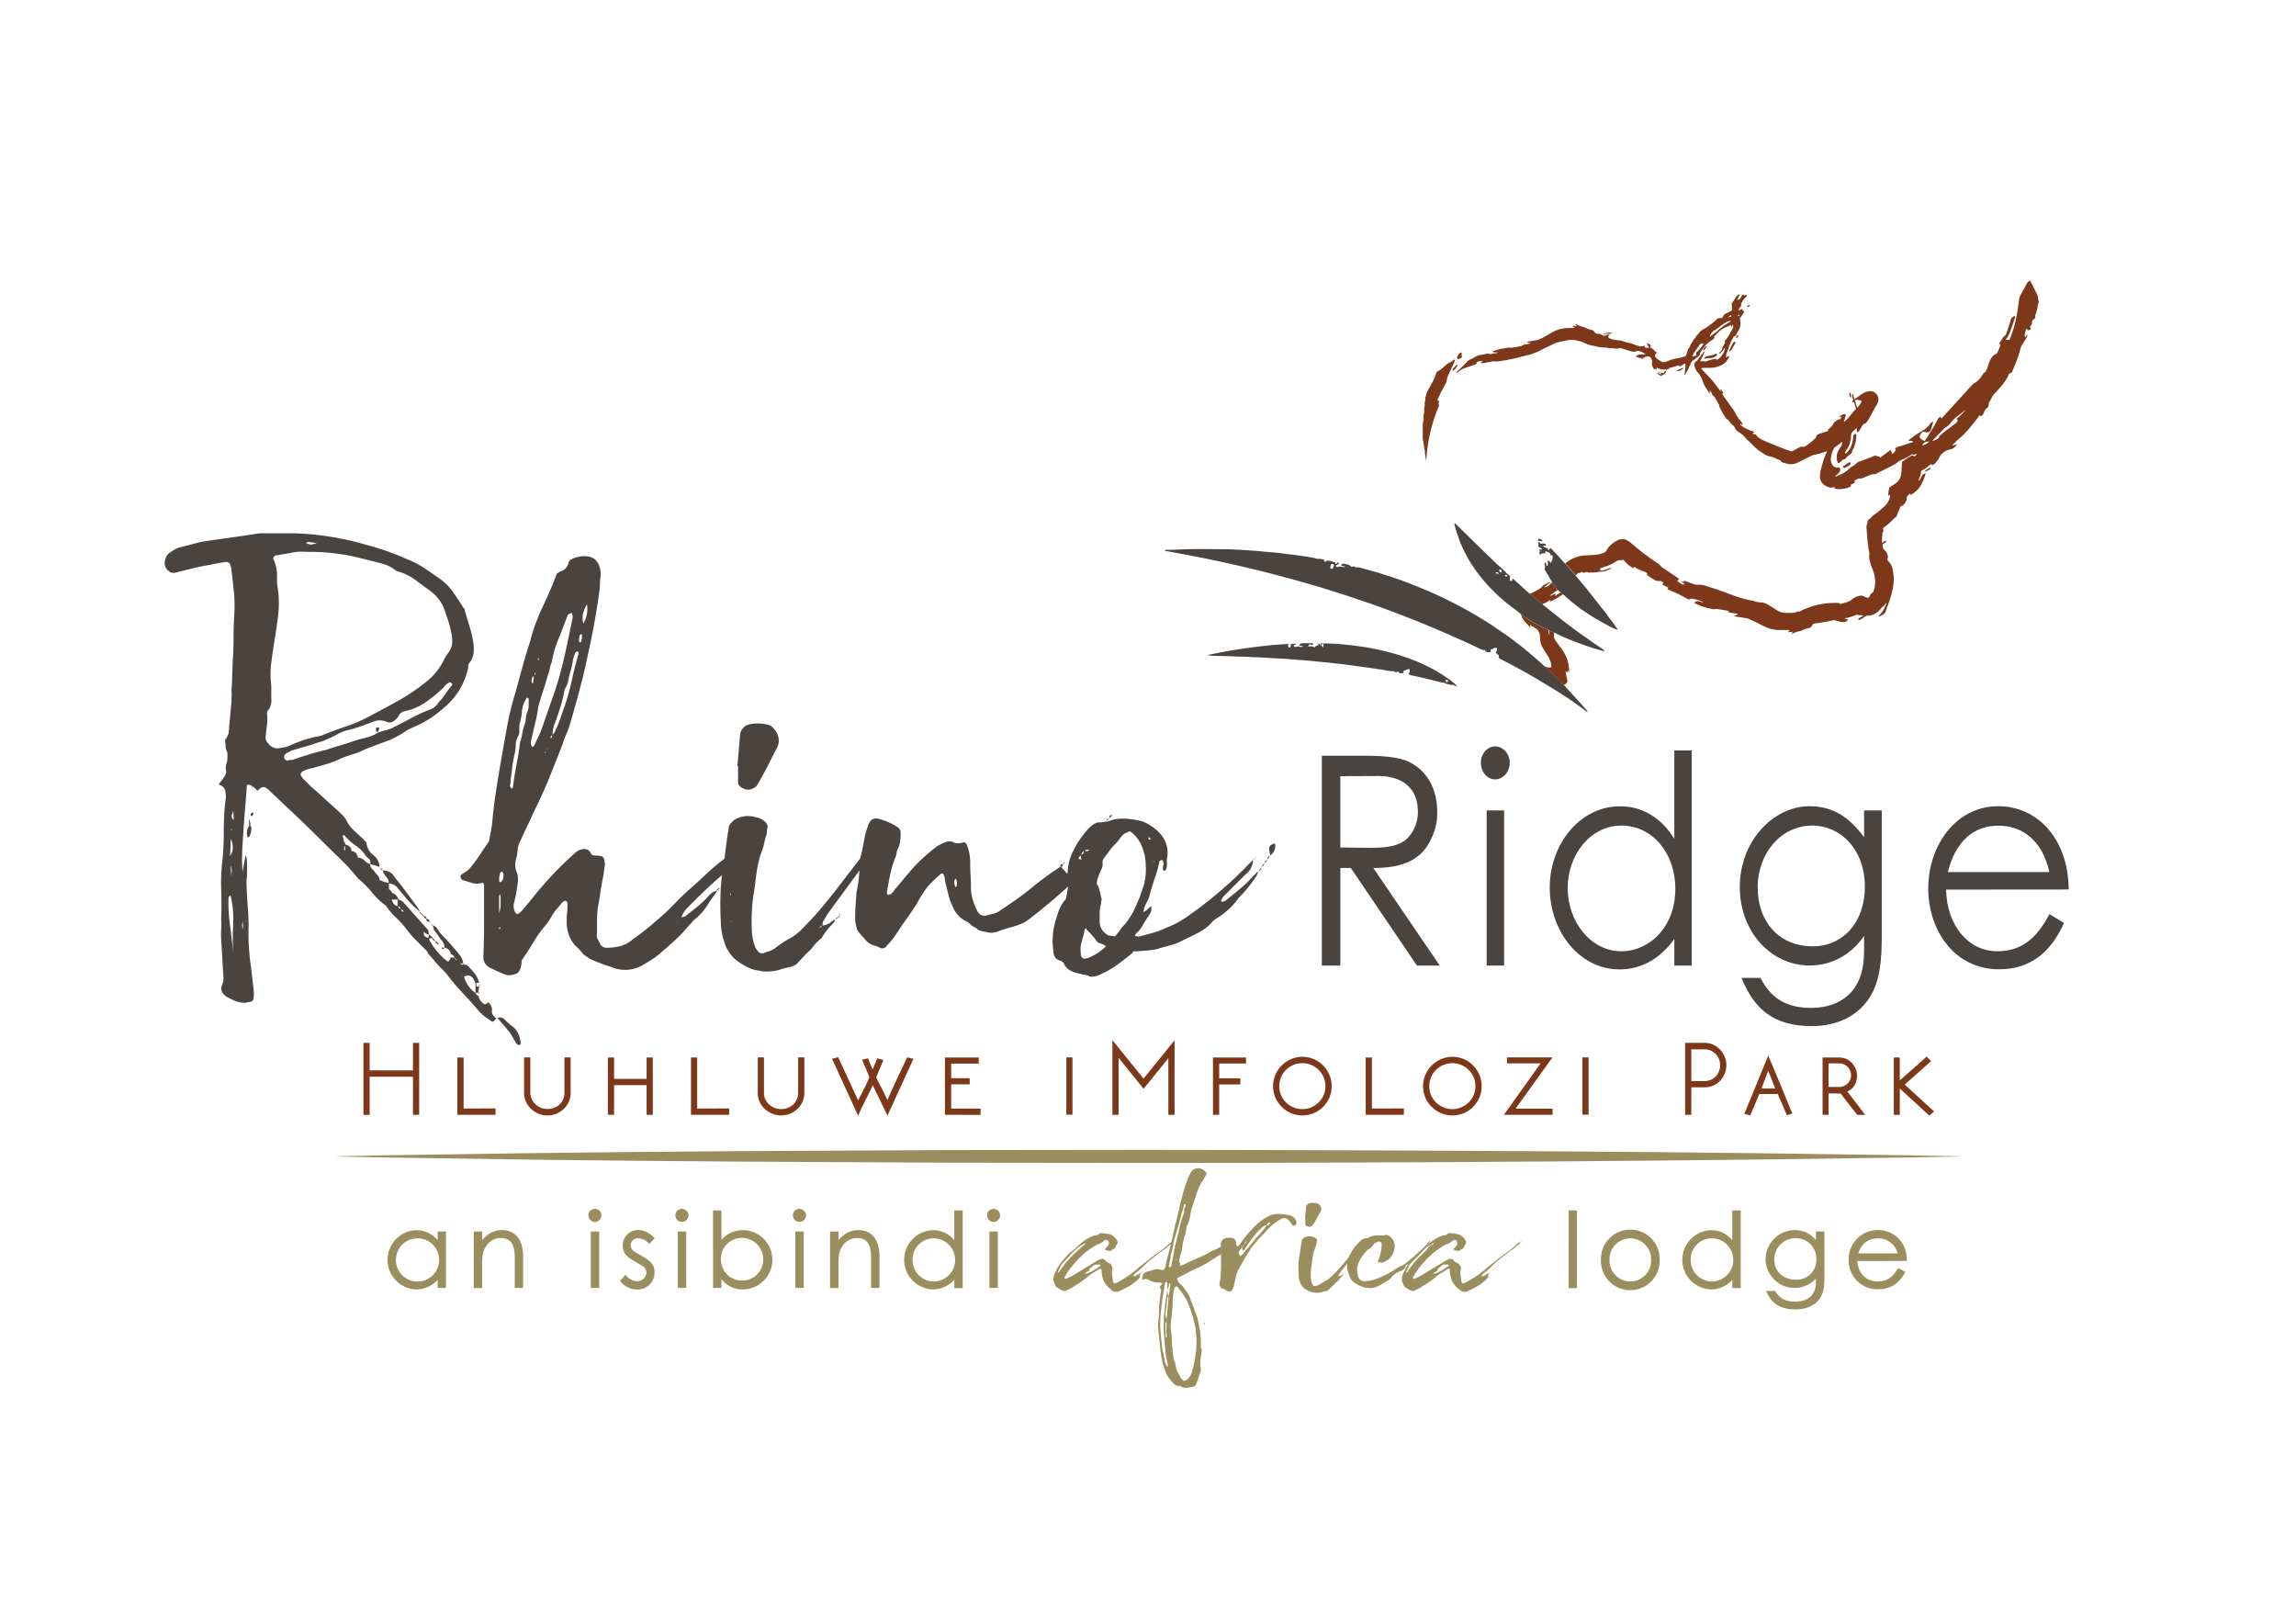 <?xml version="1.0" encoding="UTF-8"?>
<svg xmlns="http://www.w3.org/2000/svg" viewBox="0 0 841.89 595.28">
  <defs>
    <style>.cls-1{fill:#494440;}.cls-2{fill:#7d381a;}.cls-3,.cls-4{fill:#9b8e5e;}.cls-4{stroke:#9b8e5e;stroke-miterlimit:10;stroke-width:0.5px;}</style>
  </defs>
  <g id="Rhino_Ridge_Lodge" data-name="Rhino Ridge Lodge">
    <path class="cls-1" d="M180.39,370.42c-.18,1.06.35,2,1.58,2.91-.53.7-.92,1.1-1.19,1.19s-.57,0-.92-.4a18.46,18.46,0,0,1-4.49-3.7c-1.94-2.28-3.83-4.4-5.68-6.33a80.41,80.41,0,0,1-5.41-6.34,10.73,10.73,0,0,0-1.32-1.58l-1.32-1.32a31.33,31.33,0,0,1-2.37-2.64,33.36,33.36,0,0,0-2.38-2.64,1.56,1.56,0,0,0-.53-1.06q-2.12-2.1-4-4a37.18,37.18,0,0,1-3.43-4,35.89,35.89,0,0,0-3.83-4.22,23.59,23.59,0,0,1-3.56-4.22,26.85,26.85,0,0,1-5.15-4.89,35.81,35.81,0,0,0-5.15-5.15,69.58,69.58,0,0,0-6.33-7q-3.44-3.3-6.87-6.73t-6.73-6.6q-3.3-3.18-6.73-6.34c-.89-.88-1.85-1.8-2.91-2.77s-2-1.89-2.9-2.77a3.93,3.93,0,0,0-.79-.66,1.9,1.9,0,0,1-.53-.4c-.53-.35-1.23-.26-2.11.26l-.79.8c-.36,0-.53-.09-.53-.27q-2.39-2.89-5-1.32a1.77,1.77,0,0,1-1.19.13,6.73,6.73,0,0,0-1.18-.13c-.89,0-1.5.53-1.85,1.59a14.86,14.86,0,0,1-.53,2.9l-.26.26c-.53-.52-.8-.7-.8-.52a4.32,4.32,0,0,1-.52-1.85,3,3,0,0,0-2.38-2.91v-.26a17.57,17.57,0,0,1,1.06-1.45c.35-.44.7-.93,1-1.45A7.47,7.47,0,0,0,83,283a5.36,5.36,0,0,1,.26-3.69,4.5,4.5,0,0,0,0-3.7,4.43,4.43,0,0,1-.52-2,12.25,12.25,0,0,0-.27-2.24,11.1,11.1,0,0,0,2.11-5.28q.27-6.07.4-12.15t.4-12.14q.25-4,.26-8.05t.26-8.32a51.23,51.23,0,0,0-.13-8.32c-.26-2.72-.57-5.5-.92-8.31a8.73,8.73,0,0,0-.53-2.11A2.18,2.18,0,0,0,83,206c-2.47.36-4.4.71-5.81,1.06q-3.43.53-6.6,1.32l-6.33,1.58a2.83,2.83,0,0,1-2.64-.79,3.33,3.33,0,0,1-1.19-3,5,5,0,0,1,1.45-3.3l1.58-1.06a12.59,12.59,0,0,1,2.12-1.06c1.41-.35,2.72-.7,4-1s2.54-.7,4-1.06q5-.8,9.9-1.45c3.25-.44,6.55-.93,9.9-1.45a13.66,13.66,0,0,1,3.16-.27h9.64a87.87,87.87,0,0,1,9.64.53c3.16.36,6.29.84,9.37,1.45s6.11,1.37,9.11,2.25A93.67,93.67,0,0,1,149,204.9a34.88,34.88,0,0,1,6.47,3.3q3,2,5.94,4.09a20.4,20.4,0,0,1,4.88,5c1.32,1.93,2.6,3.87,3.83,5.8.17,0,.26.18.26.53.53,1.94,1.1,3.87,1.72,5.81a44.45,44.45,0,0,1,1.45,6.07,17.63,17.63,0,0,1,.13,3.7,7.24,7.24,0,0,1-1.45,3.69,1.81,1.81,0,0,0-.53,1.32,5.19,5.19,0,0,1-.26,1.59A25.82,25.82,0,0,1,163,259.28a47.92,47.92,0,0,1-4.88,3.83,35.93,35.93,0,0,1-5.41,3c-.89.35-2,.88-3.44,1.58a31.87,31.87,0,0,1-7.65,4.09q-4,1.46-7.92,3a27.76,27.76,0,0,1-4.23,1.71c-1.41.44-2.81.93-4.22,1.46a33.21,33.21,0,0,1-5.28,2.11c-1.76.53-3.61,1.05-5.54,1.58a10.51,10.51,0,0,0-3.7,1.32,1.52,1.52,0,0,0-.53,1.06,5.9,5.9,0,0,0,1.06,1.58l2.11,2.11a26.79,26.79,0,0,0,2.38,2.12l8.71,7.92c.35.35.74.75,1.19,1.18a9.91,9.91,0,0,1,1.18,1.46A13.41,13.41,0,0,0,129.3,304c1,1,2,1.89,3,2.77l.79.79.92.93a1.24,1.24,0,0,1,.4.92,6.39,6.39,0,0,0,2.51,4.09,5.76,5.76,0,0,1,2.24,4.36,28.94,28.94,0,0,0-3.43-1.06,1.91,1.91,0,0,0-.53-2,6.43,6.43,0,0,1-1.32-1.45,14.6,14.6,0,0,0-3.56-3.43,19.42,19.42,0,0,1-3.83-3.43c0-.18-.26-.27-.79-.27a2.88,2.88,0,0,0,.26,1.32,2.29,2.29,0,0,0,.27,1.06l.52,1.05c1.41.36,2.12,1.15,2.12,2.38,1.22,0,2,.79,2.37,2.38a3.8,3.8,0,0,1,2.64,1.32,2.6,2.6,0,0,0,.93.66,9.54,9.54,0,0,1,.92.39,2.12,2.12,0,0,0,.53,1.59l1,1.05a9.36,9.36,0,0,0,1.19,1.46,2.31,2.31,0,0,1,.66,1.71,15.65,15.65,0,0,1,1.85.79,1.8,1.8,0,0,1,.79.14,1.79,1.79,0,0,0,.79.13,2.79,2.79,0,0,0-.39-1.45,6.44,6.44,0,0,0-.93-1.19,9.68,9.68,0,0,0-.52-.93,1.58,1.58,0,0,1-.27-.92,4.49,4.49,0,0,1,4.23,2.38q2.37,2.9,4.62,5.94t4.35,5.94a.51.51,0,0,0,.13.39.54.54,0,0,1,.14.4c-.36-.35-.76-.7-1.19-1.06a14.1,14.1,0,0,1-1.19-1.05q-1.59-1.59-3-3.3l-3-3.57a4.06,4.06,0,0,0-2.91-1.32v2.11c.7.36,1.06.8,1.06,1.32a3.3,3.3,0,0,1,2.38,2.38,7.14,7.14,0,0,0,.92.4,2.53,2.53,0,0,1,.92.66l4.36,4.88,4.36,4.88a1.54,1.54,0,0,1,.52,1.06,2.28,2.28,0,0,0,.27,1.05,4.91,4.91,0,0,1,1.32,1.33h-.27a1.57,1.57,0,0,1,1.06,1.05,1.72,1.72,0,0,1,1.32,1.32,2.36,2.36,0,0,1-1.32-1.32,1.59,1.59,0,0,1-1.06-1.05h-1.05a1.5,1.5,0,0,0,.26,1.05,25.79,25.79,0,0,0,6.34,7.39c.53.18,1-.35,1.32-1.58v-1.06a2.8,2.8,0,0,0-2.38-2.37q-.53,1.05-1.05,0H163a4.06,4.06,0,0,0-1.32-2.91q-1-1.57-2.64-3.69a1.79,1.79,0,0,0-.13-.79,1.84,1.84,0,0,1-.13-.8,4.12,4.12,0,0,1,1.58,1.32l1.06,1.59a92.5,92.5,0,0,1,6.86,7.65,6.4,6.4,0,0,1,1.59,3.44h-1.06l.26.26-.26-.26a.85.85,0,0,0,1.32.26.23.23,0,0,1-.26-.26h.26v.26a.87.87,0,0,0,.66.26.9.9,0,0,1,.66.27,36.66,36.66,0,0,1,2.51,2.77,8.89,8.89,0,0,1,1.71,3.56h-1v1.32h1a4.33,4.33,0,0,1-.13,1.06,4.22,4.22,0,0,0-.13,1.06.54.54,0,0,0-.4.13,1.12,1.12,0,0,1-.66.13v-3.43a5.83,5.83,0,0,0-1.05-2.12,2.24,2.24,0,0,0-2.91-.52h-.26a10.75,10.75,0,0,0,4.22,6.07c.35.7.7,1.06,1.06,1.06h.26v.26l-.26-.26a4.52,4.52,0,0,0,1.32,2.37c.7.88,1.49.88,2.38,0a6,6,0,0,1,.92,1.19A3.33,3.33,0,0,1,180.39,370.42ZM82.18,321.85a22.28,22.28,0,0,0,.13,2.51c.09.79.22,1.63.4,2.51,0,.17,0,.26-.14.26s-.13.09-.13.26c0,.71-.26.89-.79.53v-3.83A6.11,6.11,0,0,1,82.18,321.85Zm1-25.34c.18-.36.4-.4.66-.14a3.41,3.41,0,0,1,.66.93,1.64,1.64,0,0,0,.14.79,2,2,0,0,1,.13.79c-.18,1.23-.31,2.42-.4,3.57a18.3,18.3,0,0,1-.66,3.56,23.68,23.68,0,0,0-.66,4q-.13,1.84-.39,4a1.56,1.56,0,0,1-.53,1.06l-.27-.27.8-17.42C82.71,297.12,82.88,296.86,83.23,296.51ZM83,332.94v3.43a25.28,25.28,0,0,1-.26,3.43l-.27.53a.8.8,0,0,0-.26-.53v-3.56a19.53,19.53,0,0,1,.26-3.3Zm.53,15.57v1.06a1,1,0,0,1-.27-.79,2.35,2.35,0,0,1,.27-1.06Zm3.69-15.84a1.48,1.48,0,0,1-1,.53l-.27-.26a19.07,19.07,0,0,0-.13-2.38,7.54,7.54,0,0,1,.13-2.37,50.08,50.08,0,0,0,.8-9.24.33.33,0,0,1,0-.53.74.74,0,0,1,.52-.27c.53,0,.8.18.8.53a4.69,4.69,0,0,1,.26,1.85v2.38a12.67,12.67,0,0,1-.26,2.37v2.38a9,9,0,0,1-.27,2.11A9.26,9.26,0,0,1,87.19,332.67Zm.8,23.24c1.4-.18,2.11.08,2.11.79l.79,9.5a1.59,1.59,0,0,1-.52,1.06.85.85,0,0,1-1,.26l-1-.53-1.64-.79a8.48,8.48,0,0,1-.27-2.11,6.33,6.33,0,0,1,.53-2.38h-.26a5.17,5.17,0,0,0,1.18-2.77C87.94,358,88,357,88,355.91ZM86.93,343l.26-.27c0,.18,0,.27.14.27s.13.09.13.26c-.18.36-.36.44-.53.27C86.57,343.5,86.57,343.32,86.93,343Zm0-59.93a.7.7,0,0,0,.79-.79c0-.17-.18-.26-.53-.26s-.52.26-.52.79Zm0,83.16v.26h-.26Zm5-105.6a4.13,4.13,0,0,0,0-2.9,13.77,13.77,0,0,0-.14-2c-.09-.62-.22-1.36-.39-2.25l-.79.8c0,.7-.27,1.1-.8,1.18a11.8,11.8,0,0,0-1.58.4c-.18,1.76-.36,3.56-.53,5.41s-.44,3.74-.79,5.68a1.79,1.79,0,0,0,.13.79,1.82,1.82,0,0,1,.13.79c0,.18,0,.27.14.27s.13.09.13.26H88c.35,0,.52-.09.52-.26a7.1,7.1,0,0,0,.53-2.64,13.14,13.14,0,0,1,.27-2.64,9.49,9.49,0,0,0-.14-1.59,1.83,1.83,0,0,1,.66-1.58,4.08,4.08,0,0,1,.53,1.58,25.92,25.92,0,0,1-.13,2.64,25.92,25.92,0,0,0-.13,2.64.42.42,0,0,0,.26.4.44.44,0,0,1,.27.39.46.46,0,0,0,.52-.52,19.69,19.69,0,0,0,.27-3.3A12.66,12.66,0,0,1,92,260.6Zm-4,92.93a.4.4,0,0,0,.26.39.45.45,0,0,1,.26.4,1,1,0,0,1-.13.66,1,1,0,0,0-.13.66,2.05,2.05,0,0,1-.4-.53,2.47,2.47,0,0,0-.39-.53A1.48,1.48,0,0,1,88,353.53Zm1.32-30.89a13.75,13.75,0,0,1-.27-3.17c.17-1.05.35-2.06.53-3s.35-2,.53-3a6.82,6.82,0,0,1,.53,2.51v5.15a2.82,2.82,0,0,1-.14.92,2.9,2.9,0,0,0-.13.93c-.18,0-.26,0-.26.13s-.09.13-.27.13A.46.46,0,0,1,89.31,322.64ZM89,338a8.08,8.08,0,0,1,.13-1.32,9.28,9.28,0,0,0,.14-1.58,28.75,28.75,0,0,1,1,3.3,23.12,23.12,0,0,1,.4,2.51,17.51,17.51,0,0,1,0,2.9c-.09,1.06-.23,2.55-.4,4.49-.35-.35-.53-.62-.53-.79Zm2.11-34.84a.24.24,0,0,1,.27-.27c.53-.17.79,0,.79.53a7.52,7.52,0,0,1-.79,3.43c-.36,0-.53.09-.53.27A4.47,4.47,0,0,1,91.15,303.11Zm1.59-5.28.26.52c-.18.18-.26.31-.26.4s-.09.22-.27.4c-.35,0-.52-.27-.52-.8C92.3,298,92.56,297.83,92.74,297.83Zm5.81-25.08a4.33,4.33,0,0,0,4.75,1.32,8.38,8.38,0,0,0,2.37-.53,59.66,59.66,0,0,1,5.68-2.25,43.36,43.36,0,0,1,5.68-1.45,4,4,0,0,0,1.58-.53q4-1.57,7.92-2.9a59.05,59.05,0,0,0,7.66-3.17q5.53-2.89,11.08-5.94a74.83,74.83,0,0,0,10.56-7,23,23,0,0,0,3.7-3.44,25.26,25.26,0,0,0,2.9-4.22,21.4,21.4,0,0,1,1.85-3.17,7,7,0,0,0,1.59-4.22,17.51,17.51,0,0,0-.53-4.23,42.66,42.66,0,0,0-1.85-6.07,14.85,14.85,0,0,0-5.81-8.45c-1.94-1.4-3.79-2.77-5.54-4.09a19.24,19.24,0,0,0-6.34-3,6.14,6.14,0,0,1-1.32-.8,12.13,12.13,0,0,0-3.69-1.84c-1.24-.36-2.56-.71-4-1.06l-6.34-1.58a77.28,77.28,0,0,0-18-1.85,18.22,18.22,0,0,0-5.28.26q-2.91.54-6.07,1.06c-.18,0-.4.17-.66.53s-.31.61-.14.79a14,14,0,0,1,1.32,6.33v2a11.52,11.52,0,0,0,.27,2.25,38.87,38.87,0,0,1,0,11.09c-.36,2.81-.75,5.54-1.19,8.18s-.84,5.37-1.19,8.18a32.06,32.06,0,0,0,0,8.19v4.75a6.28,6.28,0,0,1-.79,4,2.28,2.28,0,0,0-.79,1.58,18.7,18.7,0,0,1,0,4.36c-.18,1.5-.36,3-.53,4.62A3.28,3.28,0,0,0,98.55,272.75Zm6.86,6.07a4.41,4.41,0,0,1,1.85-.27c1.93-.7,4-1.36,6.07-2s4.22-1.18,6.34-1.71q2.37-.8,4.62-1.45t4.62-1.46a35.6,35.6,0,0,1,4.48-1.32,19.44,19.44,0,0,0,4.49-1.58.74.74,0,0,1,.4-.26c.08,0,.22-.09.39-.27,1.06-.35,2.12-.66,3.17-.92a10.86,10.86,0,0,0,2.91-1.19c2.11-1.06,4.22-2.15,6.33-3.3a58.26,58.26,0,0,1,6.6-3,5.85,5.85,0,0,0,3.17-2.64,19.15,19.15,0,0,0,2.38-2.9,36.23,36.23,0,0,1,2.37-3.17.78.78,0,0,0,.27-.53c0-.17-.05-.26-.14-.26s-.13-.09-.13-.26l-.53-.27a4.42,4.42,0,0,0-2,1.45,8,8,0,0,1-1.71,1.72,47.67,47.67,0,0,1-5.94,4.62,19.91,19.91,0,0,1-6.73,2.77,3.24,3.24,0,0,0-2.64,2.11,6.84,6.84,0,0,1-1.85,1.72,2.49,2.49,0,0,1-2.38.13,6.21,6.21,0,0,0-5,0c-1.42.53-2.87,1.06-4.36,1.59s-2.95,1-4.36,1.32a16.22,16.22,0,0,0-4.48,1.71,31.48,31.48,0,0,1-4.23,2,9.54,9.54,0,0,1-2.11.79,18,18,0,0,0-2.38.8L107,275.12l-1,.53-1.06.53a1.77,1.77,0,0,0-.79,1.58C104.44,278.47,104.88,278.82,105.41,278.82Zm9-80a4.23,4.23,0,0,1-1.06-.14,1.12,1.12,0,0,0-1.06.4,6.54,6.54,0,0,0,1.72.53,13.41,13.41,0,0,0,2.24-.53,2.84,2.84,0,0,1-.92-.13A2.84,2.84,0,0,0,114.39,198.83ZM125.47,306h-.26C125.21,305.84,125.3,305.84,125.47,306Zm1.06,4c-.53.88-.53,1.5,0,1.85Zm5,8.45a37.91,37.91,0,0,1-2.64-2.91,13.59,13.59,0,0,1-2.12-3.43h2.12a2.48,2.48,0,0,0,2.37,2.38,13.92,13.92,0,0,0,3.43,4.09,15.86,15.86,0,0,1,3.44,3.83,1.53,1.53,0,0,0,1,.26c.17,1.94,1.32,3.17,3.43,3.7a.93.93,0,0,0,1.06,1.05v2.38a3,3,0,0,1-2.11-1.06,69.79,69.79,0,0,0-5-5A47.6,47.6,0,0,1,131.55,318.42Zm6.86-51.75c.7,0,.88.18.53.53a1.09,1.09,0,0,1-.13.66.5.5,0,0,0-.14.4c-.52,0-.79-.18-.79-.53v-.79A.74.74,0,0,1,138.41,266.67Zm.79,51.22h.27v.26Zm1.06,1.06c-.36,0-.62-.27-.79-.8C140,318.51,140.26,318.77,140.26,319Zm0,0a.23.23,0,0,1,.26.26Zm3.43,10.82c.35,1.41,1.06,2.2,2.11,2.38v-2.38Zm2.38,2.38a1,1,0,0,0,.79,1.05C146.86,332.85,146.59,332.5,146.07,332.15Zm1.05,1.32c.17.52.44.79.79.79A.7.7,0,0,0,147.12,333.47Zm6.34,6.33a.24.24,0,0,1-.27-.26A.24.24,0,0,0,153.46,339.8Zm1.58-4a1.45,1.45,0,0,0-.53-.66,1.39,1.39,0,0,1-.52-.66v-.26l.26.26h0l1.06,1.06v.26Zm1.32,1.06a1.57,1.57,0,0,1-1.05-1.06A.94.94,0,0,1,156.36,336.9Zm-1.05,4.75c0,1.41.61,2.11,1.84,2.11a2.35,2.35,0,0,1,.27-1.06A5.68,5.68,0,0,1,155.31,341.65Zm2.11-3.7a.93.93,0,0,1-1.06-1.05A.93.93,0,0,1,157.42,338Zm.53.53c-.18,0-.27,0-.27-.13s-.09-.13-.26-.13l.26-.27C157.68,338.31,157.77,338.48,158,338.48Zm-.53-.26V338h.26Zm.79.53c-.18,0-.26-.09-.26-.27C158,338.66,158,338.75,158.21,338.75Zm.53.52a.46.46,0,0,1-.53-.52Zm6.6,11.62a2.88,2.88,0,0,0,1.32.26c0,.36.35.71,1.05,1.06l-1.05-1.06c-.18,0-.27-.08-.27-.26l.27.26a1.72,1.72,0,0,0-1.32-1.32Zm4.49,7.13q-.27-.27-.27,0Zm5.8,6.6c0-.18,0-.27-.13-.27s-.13-.09-.13-.26v-.26h.26Zm.27-3.43a.24.24,0,0,1-.27.26v-.53A.24.24,0,0,0,175.9,361.19Zm-.27,4v0Zm3.44,2.11.26.26h-.26C178.89,367.52,178.89,367.43,179.07,367.26Zm3.16,6.07h0Zm5.28,2.64c1.94,1.23,3.08,3.34,3.44,6.34,0,.52-.18.79-.53.79a1.52,1.52,0,0,1-1.06-.53,1.57,1.57,0,0,1-.39-.66,1.88,1.88,0,0,0-.4-.66,19.19,19.19,0,0,0-2.51-3.83c-1-1.15-2-2.33-3-3.56-.36-.36-.62-.53-.8-.53a2.09,2.09,0,0,1,2.64.26A27.15,27.15,0,0,0,187.51,376Z"></path>
    <path class="cls-1" d="M271.2,314.19c1.06.36,1.15,1,.27,1.85-.36.36-.62.53-.8.53a66.9,66.9,0,0,0-8.31,6.34q-3.83,3.43-7.53,7.12l-3.16,3.17a8.83,8.83,0,0,0-1.85,3.17,2.19,2.19,0,0,1,.92-.26,1.48,1.48,0,0,0,.93-.53c1.4-1.06,2.86-2.2,4.35-3.43a34.12,34.12,0,0,0,4.09-4,5.35,5.35,0,0,1,2.64-1.59v.53q-1.85,2.37-3.43,4.88a21,21,0,0,1-4,4.62,6.91,6.91,0,0,0-1.45,1.32c-.44.53-.84,1-1.19,1.32a57.89,57.89,0,0,1-5.54,5.81q-2.91,2.64-6.07,5.28a24.46,24.46,0,0,1-2.64,1.85l-2.64,1.58a12.84,12.84,0,0,1-11.62.79,72.37,72.37,0,0,1-7.66-2.9l-2.37-1.58a12.58,12.58,0,0,1-1.06-1.19,15.86,15.86,0,0,0-1.05-1.19,11.68,11.68,0,0,1-3.3-4.49,14.34,14.34,0,0,1-.93-5.28c0-1.05,0-2.15.14-3.3s.13-2.24.13-3.3a1.52,1.52,0,0,0-.53-1.05h-.53c-.18.17-.31.26-.4.26s-.22.09-.39.27q-1.06,1.32-2,2.37a16.68,16.68,0,0,0-1.72,2.38,26,26,0,0,1-3,4.35,32.15,32.15,0,0,0-3,4.1l-2.38,3.82q-1.05,1.72-2.37,3.57a2.77,2.77,0,0,0-.53,1.58,5.08,5.08,0,0,1-.26,1.58c-.36,1.59-1.15,2.47-2.38,2.65a5,5,0,0,1-4.22-.27c-.89-.35-1.68-.7-2.38-1l-2.11-1.06a4.23,4.23,0,0,1-2.64-4q.25-6.08.26-12V324.75a1.65,1.65,0,0,0-.26-.92c-.18-.26-.36-.31-.53-.13a6.58,6.58,0,0,1-3.69,0c-1.06-.35-2.21-.7-3.44-1.06-.17,0-.35-.26-.53-.79q-.53-.53.27-1.32c.53-.35,1-.66,1.45-.92a6.35,6.35,0,0,0,1.19-.93,42,42,0,0,0,3.83-5q1.71-2.64,3.56-5.28c.17-1.06.35-2.07.53-3s.35-2,.53-3q.53-6.06,1.45-12.14t2-12.14q1.05-6.07,2.11-11.88a105.62,105.62,0,0,1,2.9-11.88q1.32-4.76,2.65-9.64t2.9-9.64a60.56,60.56,0,0,1,1.85-6.07q1.05-2.89,2.37-5.81,3.43-7.12,5.55-12.93a3.21,3.21,0,0,0,.66-.4,2.48,2.48,0,0,1,.66-.39,4.06,4.06,0,0,0,2.9-2.91,2.16,2.16,0,0,1,.79-1.32,10.16,10.16,0,0,1,5.81-1.32q4,.27,5,4.49a9.55,9.55,0,0,1,.26,2.64,18.1,18.1,0,0,0-.26,3,18,18,0,0,1-.27,3q-.79,5.81-1.85,11.62t-2.37,11.61q-1.32,6.34-3,12.68t-3.56,12.67a25.24,25.24,0,0,1-1.32,3.56,24.6,24.6,0,0,0-1.32,3.57q-2.38,6.08-4.75,12t-5.28,11.75c-.89,1.93-1.76,3.82-2.64,5.67s-1.76,3.74-2.64,5.68a8.59,8.59,0,0,0-1.19,3.69,18.32,18.32,0,0,1-.66,3.7,7.47,7.47,0,0,0,.53,5,9.5,9.5,0,0,1,.26,2.64c-.18,1.41-.35,2.68-.53,3.82s-.44,2.43-.79,3.83a4.59,4.59,0,0,0,.53,4.23.23.23,0,0,0,.26.26h.53a5.57,5.57,0,0,0,1.32-1.06q2.11-2.37,4.09-4.88t4.09-4.88A121.36,121.36,0,0,1,211,312.61a4.63,4.63,0,0,1,3.43-1.32,2.37,2.37,0,0,1,2.11,1.32c.18.7.8,1.06,1.85,1.06a7,7,0,0,1,2.11.26c.36,0,.71.35,1.06,1.06a4.19,4.19,0,0,0,.13,1.05,4.33,4.33,0,0,1,.13,1.06c-.17.88-.3,1.71-.39,2.51s-.22,1.63-.4,2.5c-.35,1.76-.66,3.53-.92,5.28s-.57,3.61-.93,5.55a37.39,37.39,0,0,0-.26,4.48v4.76a2.62,2.62,0,0,0,.13,1.85c.27.52.57,1.14.93,1.84a2.53,2.53,0,0,0,2.37,1.59,19.67,19.67,0,0,0,5.28-.66,11.48,11.48,0,0,0,4.49-2.51,94,94,0,0,0,9-7.13,84.76,84.76,0,0,0,6.46-6.07A87,87,0,0,1,254,325q2.39-2.11,4.75-4.36t5-4.35a23.05,23.05,0,0,1,5-3.17A10.47,10.47,0,0,1,271.2,314.19Zm-86.59,6.6a1,1,0,0,0-.13-.66.51.51,0,0,1-.13-.39.47.47,0,0,0-.66,0,.87.87,0,0,0-.4.79,6.76,6.76,0,0,0-.26,2.11c0,.53.17.79.52.79l.8-.79A4.63,4.63,0,0,0,184.61,320.79Zm-1.58,14a10.07,10.07,0,0,0,.52-3.17v-2.91c0-.88-.17-1-.52-.26Zm.26,5.8c.17-.35.22-.57.13-.66s-.22,0-.39.14v.52Zm4.22-51.48a.73.73,0,0,0,.53-.26c.35-2.81.79-5.59,1.32-8.32s1-5.5,1.32-8.31a21.64,21.64,0,0,0,.8-3.17,19.33,19.33,0,0,1,.79-3.17,6.49,6.49,0,0,0,.52-2.37,6.53,6.53,0,0,1,.53-2.38,6.53,6.53,0,0,0,.53-2.38v-2.37a.78.78,0,0,0-.26-.53h-.53l-.79,1.58a11.51,11.51,0,0,0-.93,3.7,18.44,18.44,0,0,1-.66,3.7,3.36,3.36,0,0,0-.26,1.45V268a3.61,3.61,0,0,1-.27,1.59,7.4,7.4,0,0,0-1.05,3.69,13.45,13.45,0,0,1-.53,3.7,43.56,43.56,0,0,0-.79,4.75c-.18,1.59-.36,2.91-.53,4a6.84,6.84,0,0,1-.13,1.72,2.84,2.84,0,0,0-.13.92C187.34,288.68,187.51,288.94,187.51,289.11Zm7.92-20.59c-.17.88-.44,2-.79,3.43a2,2,0,0,0,.27,1.32c0,.36.08.53.26.53s.44-.17.79-.53c.35-.88.75-1.75,1.19-2.64s.83-1.75,1.19-2.64q1.32-3.69,2.64-7.52t2.64-7.52q2.12-6.6,3.56-13.2T210,226.28a1.8,1.8,0,0,0-.14-.79,1.79,1.79,0,0,1-.13-.79h-.26a6,6,0,0,0-1.32.79q-1.59,4.48-3.3,8.58a40,40,0,0,0-2.51,8.58,13.94,13.94,0,0,0-.79,2.64,14.75,14.75,0,0,1-.8,2.64c-.52,1.94-1.1,3.83-1.71,5.68s-1.19,3.74-1.72,5.67a37.72,37.72,0,0,1-.79,4.62C196.14,265.4,195.79,266.94,195.43,268.52Zm.27-20.59c-.53.18-.79.88-.79,2.11l.26.53.26-.26A7.86,7.86,0,0,0,195.7,247.93Zm.79-1.06c-.18,0-.26-.08-.26-.26a1.07,1.07,0,0,0-.27.79Zm1.06-5.54c-.36,0-.44.18-.27.53l.27.26v-.79Zm2.37,34.85a.76.76,0,0,1,.27-.53c-.18,0-.27,0-.27.13s-.09.13-.26.13Zm.53-1.32.26-.53v-.26a.53.53,0,0,1-.13.39A.54.54,0,0,0,200.45,274.86Zm1.58-4.23c.36-.17.44-.52.27-1.05-.18.17-.27.31-.27.39a.74.74,0,0,1-.26.4Zm9.77-31.94a.7.7,0,0,1-.39.26c-.09,0-.23.09-.4.27a10.78,10.78,0,0,0-1,3.3,30.38,30.38,0,0,1-.8,3.56,20.4,20.4,0,0,0-.79,3.17,8.21,8.21,0,0,1-1.06,2.9,4.1,4.1,0,0,0-.52,1.59,47.48,47.48,0,0,1-1.46,5.81c-.61,1.93-1.27,3.87-2,5.8a11.51,11.51,0,0,0-.79,4,3,3,0,0,0,1.06-1.58,34.85,34.85,0,0,0,1.85-4.49c.53-1.58,1.05-3.08,1.58-4.49a92.78,92.78,0,0,0,2.64-9.5q1-4.75,2.38-9.5C212.24,239.57,212.15,239.22,211.8,238.69Zm.79-5.81a7.07,7.07,0,0,0-.26,2.11c0,.18,0,.27.13.27s.13.09.13.26a.76.76,0,0,0,.53-.26,1.79,1.79,0,0,1,.13-.79,1.2,1.2,0,0,0,.14-.53v-1.06c0-.17,0-.26-.14-.26s-.13-.09-.13-.27Zm2.64-11.35a14.18,14.18,0,0,0-1.45,3.43,7.72,7.72,0,0,0,.13,3.7A10.86,10.86,0,0,0,215.23,221.53ZM248.5,337.69c-.36.18-.44.26-.27.26Zm15.31-12.14c0,.35-.35.7-1.06,1.05A1.57,1.57,0,0,1,263.81,325.55Zm.53-.27a.24.24,0,0,0-.27.27h-.26A.74.74,0,0,1,264.34,325.28Zm.53-.53-.53.53A.47.47,0,0,1,264.87,324.75Zm.26-.26a.23.23,0,0,0-.26.26v-.52h.26Zm.79-1.06c0,.36-.26.62-.79.8Zm.27,0h-.27l.27-.26.26-.26Z"></path>
    <path class="cls-1" d="M321.89,309.44a.34.34,0,0,1,.53,0,.8.8,0,0,1,.26.53l-.53,3.43a6.08,6.08,0,0,1-1,2.38c-.36.35-.62.44-.79.26-1.42-.7-2.47-.7-3.17,0l-1.32,2.11-12.41,16.9-1.58,2.64a3.59,3.59,0,0,0-.27,1.58A3.78,3.78,0,0,0,303,339a12.35,12.35,0,0,0,1.19-.53,4.11,4.11,0,0,1,1.06-.79,4,4,0,0,0,1.05-.79,2.12,2.12,0,0,0-.26.79.78.78,0,0,1-.26.53,34.65,34.65,0,0,0-2.51,2.77,16,16,0,0,0-2,3,13.41,13.41,0,0,0-3,2.9,17.22,17.22,0,0,1-2.77,2.9l-3.17,3.44a6.21,6.21,0,0,1-2.64,1.31,25.13,25.13,0,0,0-4,1.06,18.27,18.27,0,0,1-6.07.53,17.77,17.77,0,0,0-2.11-.4,9.9,9.9,0,0,1-2.38-.66,26.48,26.48,0,0,1-4.62-2.64,11.65,11.65,0,0,1-3.56-4,7.67,7.67,0,0,1-.8-1.45c-.17-.44-.35-.92-.52-1.45a23.88,23.88,0,0,1-1.32-7.66c-.18-3.16-.23-6.37-.13-9.63a74.85,74.85,0,0,1,.92-9.9q.53-3.17.92-6.47c.27-2.2.57-4.44.93-6.73a7.07,7.07,0,0,0,.26-2.11,6.9,6.9,0,0,1,2.38-2.64,9.58,9.58,0,0,1,7.39-.8,6.28,6.28,0,0,1,3.7,1.85,2.58,2.58,0,0,1,.79,1.85,7.64,7.64,0,0,0-.27,1.85,4.28,4.28,0,0,1-.52,1.85c-.18.88-.36,1.71-.53,2.5a16.71,16.71,0,0,1-.79,2.51,22.14,22.14,0,0,0-.93,2.91c-.26,1.05-.49,2-.66,2.9-.35,1.94-.62,3.74-.79,5.41s-.44,3.48-.79,5.41a70.28,70.28,0,0,0-.53,11.88,19,19,0,0,0,1.32,6.87c.88,1.58,1.76,2.29,2.64,2.11a3.91,3.91,0,0,0,1.58-.53,8.9,8.9,0,0,0,3.7-1.85,31.41,31.41,0,0,1,4.62-3,18.64,18.64,0,0,0,4.36-3.3q4.74-4.75,8.84-9.77t8.05-10.3l7.13-9.24a3.17,3.17,0,0,1,1.58-1.18C320.21,310.1,321,309.8,321.89,309.44ZM268,327.39a.8.8,0,0,0-.26.53c0,.36.09.36.26,0Zm0,10.3h-.26V338Zm2.64-56.76h-.26l1-11.62a4.45,4.45,0,0,1,1.19-2.5,4.24,4.24,0,0,1,2-1.19,13.89,13.89,0,0,1,6.6,0,3.74,3.74,0,0,1,2,.92A9.77,9.77,0,0,1,284.4,268a5.89,5.89,0,0,1,.79,5.55q-1.85,3.69-3.69,7.26t-4,7.26q-1.07,1.05-1.59,1.05a3.34,3.34,0,0,1-3.16,0c-1.42-.52-2.12-1.32-2.12-2.37Zm29.83,59.14a.71.71,0,0,0,.8-.8Zm6.08-3.17h-.27l.27-.27a.76.76,0,0,1,.52-.26c.18,0,.36-.17.53-.53a.24.24,0,0,0,.27-.26v.53Zm1.58-1.85a.78.78,0,0,1-.26.53v-.53Z"></path>
    <path class="cls-1" d="M402.93,311c.53.17.62.44.27.79a27.38,27.38,0,0,0-2.51,2.9,11,11,0,0,1-2.77,2.64,4,4,0,0,0-.79,1.06,4.07,4.07,0,0,1-.8,1.05,8,8,0,0,1-1.18,2.12c-.44.52-.93,1.05-1.46,1.58-2.63,2.47-5.37,4.88-8.18,7.26s-5.72,4.71-8.71,7a11.7,11.7,0,0,1-2.38,1.33c-1.41.52-2.77,1-4.09,1.32a42.86,42.86,0,0,0-4.09,1.32,7.29,7.29,0,0,1-3.7.52,28.49,28.49,0,0,1-3.43-.79,2.76,2.76,0,0,1-.79-.53,3.17,3.17,0,0,0-.79-.52,6.66,6.66,0,0,1-1.72-1.19,6.42,6.42,0,0,0-1.72-1.19,10.15,10.15,0,0,1-4.75-5.28,20,20,0,0,1-1.58-4.36c-.36-1.49-.71-2.94-1.06-4.35a4.79,4.79,0,0,1-.26-1.45,2.57,2.57,0,0,0-.27-1.19c-.35-.88-.79-1.06-1.32-.53-1.23,1.06-2.37,2.11-3.43,3.17a21,21,0,0,0-2.9,3.69L337.46,329a16.94,16.94,0,0,0-1,1.85c-.89,1.41-1.81,2.81-2.78,4.22s-2,2.82-3,4.22q-1.32,2.12-2.64,4a26.68,26.68,0,0,1-2.9,3.43,1.82,1.82,0,0,1-2.38.8,15.9,15.9,0,0,0-1.85-.8,6.35,6.35,0,0,1-3.3-1.84c-.79-.88-1.63-1.85-2.51-2.91a3.88,3.88,0,0,1-1-1.84c-.18-.71-.36-1.5-.53-2.38,0-1.94,0-3.78.13-5.54s.22-3.52.4-5.28c.35-1.59.61-3.13.79-4.62a41,41,0,0,0,.26-4.62,22.48,22.48,0,0,1,.53-4c.35-1.41.66-2.86.93-4.36s.56-2.95.92-4.36l.79-2.37c.7-2.11,2-2.91,4-2.38a32.64,32.64,0,0,1,3.43,1.19,18.3,18.3,0,0,1,3.17,1.72,2.37,2.37,0,0,1,1.32,2.11c0,.88,0,1.8-.13,2.77a9.92,9.92,0,0,1-.66,2.77,4,4,0,0,0-.66,1.72,9.32,9.32,0,0,1-.4,1.71,34.44,34.44,0,0,0-2,6.47q-.66,3.3-1.18,6.47a1,1,0,0,0,.13.66.58.58,0,0,1,.13.4,2,2,0,0,1,.79-.27.8.8,0,0,0,.53-.26,7.46,7.46,0,0,0,1.32-1.59c1.06-1.23,2.07-2.41,3-3.56s2-2.33,3-3.56a63.42,63.42,0,0,1,9.51-8.72,18.48,18.48,0,0,1,2.63-1.32,4.14,4.14,0,0,1,3.17-.26c.7.53,1.85.62,3.43.26.88-.35,1.5.09,1.85,1.32a13.92,13.92,0,0,1,.79,2.91,18.76,18.76,0,0,1,.27,3.17c0,1.58,0,3.16.13,4.75s.13,3.26.13,5a19.55,19.55,0,0,0,2.38,7.92,2.79,2.79,0,0,0,3.43,1.59l2.11-.53a10.35,10.35,0,0,0,2.12-.79c2.11-1.41,4.17-2.82,6.2-4.23s4-2.9,5.94-4.48a115.22,115.22,0,0,1,10.82-7.92,12.6,12.6,0,0,0,1.59,1.84c.35.71.79.89,1.32.53a27.53,27.53,0,0,1,2.9-2.51c1.06-.79,2.11-1.62,3.17-2.5.88-.71,1.71-1.37,2.51-2Zm-52.27,14a3.22,3.22,0,0,0-.26-2.91q-.79.79-.27,2.64a.74.74,0,0,0,.27.53Zm39.6-8.45a1.45,1.45,0,0,0-.66.53.43.43,0,1,1-.13-.13,1.52,1.52,0,0,0,.53-.66h.53Zm6.07-6.34-.26.27.26-.53a10.32,10.32,0,0,1,1.32-1.06l-.26.27Zm6.08-6.33,1-1.06.27.27a2.48,2.48,0,0,0-.66.39,3.21,3.21,0,0,1-.66.4v0Zm1-1.06a.78.78,0,0,0,.53-.26.73.73,0,0,0-.26.53Zm.79-.53c.18,0,.27-.08.27-.26l.26-.26v.26a.73.73,0,0,1-.53.26.24.24,0,0,1-.26.27Zm.53-.52c.35-.36.62-.53.79-.53C405.22,301.61,405,301.79,404.78,301.79Zm.79-.8.27-.26V301a.24.24,0,0,0-.27.27Zm.27-.26c0-.35.26-.53.79-.53C406.28,300.56,406,300.73,405.84,300.73Zm.79-.79h.26l-.26.26Zm1.06-.79-.27.26-.53.53v-.79c.18-.18.31-.27.4-.27s.22-.09.4-.26Z"></path>
    <path class="cls-1" d="M461,319.74h.52a2.35,2.35,0,0,0-.66,1.05,2.33,2.33,0,0,1-.66,1.06,44.86,44.86,0,0,1-5.54,6.86,5.84,5.84,0,0,0-1.06,1.32,27.39,27.39,0,0,1-6.6,6.08l-1.58,1.05a4.74,4.74,0,0,0-1.32,1.32,19.12,19.12,0,0,1-4.62,3.43c-1.68.89-3.48,1.76-5.41,2.64a20.41,20.41,0,0,1-4.89,2c-1.67.44-3.39.93-5.14,1.46a33.36,33.36,0,0,1-4.23.52c-2.11.18-3.52.27-4.22.27a.74.74,0,0,0-.27.53q-2.64,2.12-5.28,4.09A33,33,0,0,1,404,357a13.58,13.58,0,0,1-1.85.79,7.79,7.79,0,0,1-2.37.27,6.22,6.22,0,0,0-2-.66,10.58,10.58,0,0,1-1.72-.4q-4.49-.79-5.81-3.43c-.17-.7-.88-1.23-2.11-1.58A3.25,3.25,0,0,1,386.3,349a26.28,26.28,0,0,1,1.32-13.2,14.75,14.75,0,0,1,2.64-5.54,2.53,2.53,0,0,0,.8-1.85c.17-.88.35-1.85.52-2.9a7.89,7.89,0,0,0,0-2.91,18.88,18.88,0,0,1,1.59-9.9A36,36,0,0,1,399,303.9a13.36,13.36,0,0,1,1.84-1.59,1.81,1.81,0,0,1,.66-.39,7.2,7.2,0,0,0,.93-.4,17.52,17.52,0,0,0,3-.26,15.05,15.05,0,0,0,2.78-.79,19.76,19.76,0,0,1,5.54-.27,34.24,34.24,0,0,1,5.54,1.06l1.59.79q8.17,4.76,7.13,12.14a7.35,7.35,0,0,0-.14,2.38,4.82,4.82,0,0,1-.39,2.38l-.53.26a.46.46,0,0,1-.53-.53,4.48,4.48,0,0,1,.27-1.85,1,1,0,0,0-.14-.66c-.09-.08-.13-.3-.13-.66l-.53-.26a.7.7,0,0,1-.39.26c-.09,0-.23.09-.4.27a39.69,39.69,0,0,1-1.58,5.94c-.71,2-1.32,4-1.85,5.94a9.56,9.56,0,0,1-.79,2.37l-1.06,2.12a8.38,8.38,0,0,0-.53,2.37,2.6,2.6,0,0,1,.93-.66,1.17,1.17,0,0,0,.66-.66,1.39,1.39,0,0,0,.66-.53c.08-.17.3-.26.66-.26a4.65,4.65,0,0,1-1.06,3.43,30.34,30.34,0,0,0-2,3.17,9.33,9.33,0,0,1-2.24,2.9c-.71.71-.84,1.15-.4,1.32a3.52,3.52,0,0,0,2.11-.13l3.44-.92a28,28,0,0,0,3.29-1.06l3.17-1.32a37,37,0,0,0,6.73-3.69c2-1.41,4.18-3,6.47-4.76a152.74,152.74,0,0,0,17.69-16.1,6.51,6.51,0,0,1-2.64,5.28l-7.92,7.92a6.41,6.41,0,0,0-1.06,1.58v.27a.24.24,0,0,0,.27.26,2.54,2.54,0,0,0,1.85-.79c1.75-1.41,3.43-2.77,5-4.09a41,41,0,0,0,4.49-4.36Zm-67.59,2.64c0-.35-.09-.53-.26-.53v.53Zm.79-4v-.27l-.26.27Zm1.06-3.17v0Zm1.05-1.58a1.56,1.56,0,0,0-.79,1.32,2.47,2.47,0,0,1,1.06.26A3.59,3.59,0,0,1,396.33,313.67Zm3.44,37.22a17.51,17.51,0,0,0,3.16-1.72,20.1,20.1,0,0,0,2.65-2.24,7.93,7.93,0,0,0-1.46-.79c-.44-.18-.92-.35-1.45-.53a5.48,5.48,0,0,1-1.05-1.32,35.35,35.35,0,0,0-2.91-3.17c-.18-.17-.26-.3-.26-.39s-.09-.22-.27-.4l-.26.26a8.35,8.35,0,0,0-.53,2.11c-.35,1.06-.66,2.16-.92,3.3a9.69,9.69,0,0,0-.14,3.57,2.87,2.87,0,0,0,.27,1.32,4.23,4.23,0,0,0,.66.53.49.49,0,0,0,.66,0A4.31,4.31,0,0,0,399.77,350.89Zm-2.38-38.81a1.55,1.55,0,0,0-.79,1.32A1.21,1.21,0,0,0,397.39,312.08Zm1.32-.53a1.17,1.17,0,0,0-.53.14,1.11,1.11,0,0,1-.52.13,1.48,1.48,0,0,0,1,.26.55.55,0,0,0,.4-.13.51.51,0,0,1,.39-.13l-.26-.27Zm4,10a8.69,8.69,0,0,0-.53,2.64c.35.35.53.61.53.79a25.13,25.13,0,0,1,1.06,4,1.83,1.83,0,0,1,.13,1.19,5.89,5.89,0,0,0-.13,1.18,12.33,12.33,0,0,0-.53,3.44V338a5.51,5.51,0,0,0,1.85,4,10.43,10.43,0,0,0,1.58,1.06,5.61,5.61,0,0,1,2.11.26,16.92,16.92,0,0,0,2.11-2.64,8,8,0,0,1,.8-1l.79-.79a38.55,38.55,0,0,0,3.17-4.76c.53-1.23,1.05-2.41,1.58-3.56a24.06,24.06,0,0,0,1.32-3.56,21,21,0,0,0,1.59-9.51,18.6,18.6,0,0,0-.53-4.49,21.59,21.59,0,0,0-1.59-4.22,13.35,13.35,0,0,0-3.17-3.7.94.94,0,0,0-1.31,0,7.85,7.85,0,0,1-.93.4,1.63,1.63,0,0,0-.66.4,13.23,13.23,0,0,0-1.45,1.71,13.33,13.33,0,0,1-1.45,1.72,19.53,19.53,0,0,0-2.25,2.64q-.93,1.32-2,2.64a4.64,4.64,0,0,0-.53,1.32,4.44,4.44,0,0,1-.39,2.77A30.48,30.48,0,0,0,402.67,321.59Zm18.48-14.52v.79h.53l.26-.27-.53-.52Zm1.59,9h.52l-.26-.26Zm38-1.58a4,4,0,0,0-1.05.79h-.27a4.22,4.22,0,0,0,1.06-.79Zm.79,5a2.84,2.84,0,0,1,1.06-1.32A2.85,2.85,0,0,1,461.54,319.47Zm1.06-1.58a2.84,2.84,0,0,1,1.06-1.32A2.85,2.85,0,0,1,462.6,317.89Zm1.06-1.58a3,3,0,0,1,1-1.06A1.61,1.61,0,0,1,463.66,316.31Zm1-1.32a6,6,0,0,1,.79-1.32A1.22,1.22,0,0,1,464.71,315Zm2.91-4.23a4.08,4.08,0,0,1-1.85,2.91,3.21,3.21,0,0,0-.13-.93,2.58,2.58,0,0,1-.14-.92c-.35-1.23.18-2,1.59-2.38,0-.17.08-.22.26-.13a.44.44,0,0,1,.27.39Z"></path>
    <path class="cls-1" d="M92.54,285.6a9.27,9.27,0,0,0-.13,1.86,4.16,4.16,0,0,1-.15,1.42,14.36,14.36,0,0,1,1-1.37C93.63,287.06,93.39,286.42,92.54,285.6Z"></path>
    <path class="cls-1" d="M91.24,300.24c.05.72.08,1.33.11,1.84a9.17,9.17,0,0,1-.13,1.85C92,303,92,301.79,91.24,300.24Z"></path>
    <path class="cls-1" d="M81.11,344.52,81.78,356c.06.87.11,1.74.16,2.6a5.31,5.31,0,0,1-.57,2.64c-.55,1.49-.07,2.83,1.44,4a22.93,22.93,0,0,0,4.08,1.93,7.57,7.57,0,0,0,4.46.17c1.11-.06,1.65-.53,1.6-1.39a11.23,11.23,0,0,0,.09-2.62c-.37-3.45-.77-6.91-1.22-10.36a92.52,92.52,0,0,1-.73-10.39,88.09,88.09,0,0,0-.24-10.3q-.42-5.08-.48-10.08a1.16,1.16,0,0,1-.48-.08,1.23,1.23,0,0,0-.49-.08,35.38,35.38,0,0,1-.65-7q0-3.36.3-7.08.36-6.11.86-12t.86-12c.2-2,.47-4.12.83-6.25s.79-4.21,1.31-6.27a18,18,0,0,1,.25,6.18,21.25,21.25,0,0,0,.28,6.83c.38-1.61.74-3,1.07-4.19s.62-2.35.88-3.53a5.3,5.3,0,0,0,.14-1.75q.9-5,1.44-10.19t1.2-10.17a15.93,15.93,0,0,0-.23-3.9,3.66,3.66,0,0,0-2.81-2.88l-2.42-.29-2.42-.29q-5.28.3-5.23,5.09a4.25,4.25,0,0,0,0,1.74,4.25,4.25,0,0,1,0,1.74q-.78,7.21-1.31,14.42t-.36,14.36a15.19,15.19,0,0,1-.08,2.61c-.11.88-.22,1.83-.32,2.85-.08,1.31-.2,2.62-.37,3.93s-.29,2.63-.37,3.93q-.22,4.37-.21,8.6a81.22,81.22,0,0,1-.46,8.61A72.36,72.36,0,0,0,81.1,326c.13,3.62.15,7.24,0,10.87a30.07,30.07,0,0,1,0,3.8A28.44,28.44,0,0,0,81.11,344.52Zm8.44-7.67a.34.34,0,0,0,.26.31.36.36,0,0,1,.26.31,9.24,9.24,0,0,0-.13,2,11.65,11.65,0,0,1-.11,2.18,8.38,8.38,0,0,1-1.1-2.43A6.66,6.66,0,0,1,89.55,336.85Zm-4.52-38a14.51,14.51,0,0,0,.5-1.76l.2,3.46A1.5,1.5,0,0,1,85,298.86Zm-.06,5,0,.43h-.24l0-.43Zm-.45,6.65q0-1.41.18-2.94a10,10,0,0,1,.66,3,5.82,5.82,0,0,1-1,3.32C84.44,312.59,84.49,311.47,84.52,310.52Zm.31,11.39-.27-4.55a4.29,4.29,0,0,1,.38,2.37A9.44,9.44,0,0,0,84.83,321.91Zm-1,7,.68-.69a36.86,36.86,0,0,1,1,10.59,90.72,90.72,0,0,0,0,10.43c-.36-3.46-.76-6.87-1.2-10.25A59.91,59.91,0,0,1,83.8,328.93Z"></path>
    <polygon class="cls-1" points="91.23 304.15 91.22 303.93 91.23 304.15 91.25 304.37 91.23 304.15"></polygon>
    <path class="cls-1" d="M484.69,277.06H500.2c7.05,0,12.41.54,15.7,1.93,7,3,11.09,9.86,11.09,18.54a20.5,20.5,0,0,1-2,9.54c-3.47,8-10.24,11.14-21.43,11.14L527.93,354h-8.37l-24.25-35.79h-3.85V354h-6.77Zm6.77,7.5v26.15c3.76,0,7.61.11,11.18.11,5.83,0,10.34-.65,13.26-3.32a13.8,13.8,0,0,0,4-10c0-7.5-4.51-13-14.66-13Z"></path>
    <path class="cls-1" d="M553.59,279.63c0,3.33-2.44,6.11-5.36,6.11S543,283,543,279.63s2.44-6,5.26-6S553.59,276.31,553.59,279.63Zm-8.46,17.47h6.39V354h-6.39Z"></path>
    <path class="cls-1" d="M613.94,344.25c-5.45,7.5-12.32,11.15-20.12,11.15-14.57,0-25.56-13.83-25.56-30S579.54,295.6,594,295.6c8.08,0,15,4,19.93,11.9V275.13h6.39V354h-6.39Zm-39.1-18.64c0,12.32,8.46,23.14,19.64,23.14,10.25,0,19.83-8.78,19.83-22.93,0-13.18-8.55-23.15-19.73-23.15C583.11,302.67,574.84,313.39,574.84,325.61Z"></path>
    <path class="cls-1" d="M690,342.43c0,9.32-.47,17-4.51,23.36-4.23,6.54-11.65,10.4-21.15,10.4-14.38,0-21.33-6.65-25.75-17.68h6.95c3.76,7.5,9.59,11,18.43,11,8.27,0,14.38-3.43,17.39-9.64,1.88-4,2.16-8,2.16-12.43v-4.29c-5,7.18-12.22,10.82-20,10.82-13.82,0-25.57-12-25.57-28.82s12.31-29.58,25.57-29.58c8.83,0,14.75,4.29,20,11.36V297.1H690Zm-45.49-16.82c0,11.36,7,21.32,20.21,21.32,10.9,0,19.08-8.57,19.08-21.86,0-13.72-8.93-22.4-19.27-22.4C653.33,302.67,644.49,312.43,644.49,325.61Z"></path>
    <path class="cls-1" d="M713.58,326.14c.28,13.08,8.08,22.61,18.8,22.61,10.43,0,15.41-6.75,19.08-13.61l5.36,3.22c-5.08,11.36-12.88,17-23.78,17-16.55,0-26-14.47-26-29.69,0-15.54,10.06-30.11,25.66-30.11,14.19,0,25.66,11.68,25.85,30.54Zm37.88-6.43c-2.63-11.79-10.06-17-18.71-17-8.93,0-15.6,5.47-18.51,17Z"></path>
    <path class="cls-2" d="M151.42,394.74H135.54v14h-2.28V382.33h2.28v10.08h15.88V382.33h2.28V408.7h-2.28Z"></path>
    <path class="cls-2" d="M181.7,406.37v2.33h-14v-21H170v18.71Z"></path>
    <path class="cls-2" d="M200.77,408.94a8.58,8.58,0,0,1-3.31-.66,9.52,9.52,0,0,1-2.75-1.76,8.4,8.4,0,0,1-1.86-2.61,7.62,7.62,0,0,1-.68-3.17V387.66h2.29v13.08A5.4,5.4,0,0,0,195,403a6.09,6.09,0,0,0,1.38,1.86,6.7,6.7,0,0,0,2,1.26,6.63,6.63,0,0,0,2.45.46,6.55,6.55,0,0,0,2.42-.46,6.39,6.39,0,0,0,2-1.26A6.07,6.07,0,0,0,206.5,403a5.7,5.7,0,0,0,.47-2.3V387.66h2.28v13.08a7.61,7.61,0,0,1-.67,3.17,8.65,8.65,0,0,1-1.83,2.61,8.88,8.88,0,0,1-2.7,1.76A8.5,8.5,0,0,1,200.77,408.94Z"></path>
    <path class="cls-2" d="M237.09,397.82H225.17V408.7h-2.28v-21h2.28v7.84h11.92v-7.84h2.28v21h-2.28Z"></path>
    <path class="cls-2" d="M267.37,406.37v2.33h-14v-21h2.28v18.71Z"></path>
    <path class="cls-2" d="M286.45,408.94a8.63,8.63,0,0,1-3.32-.66,9.6,9.6,0,0,1-2.74-1.76,8.4,8.4,0,0,1-1.86-2.61,7.62,7.62,0,0,1-.68-3.17V387.66h2.28v13.08a5.4,5.4,0,0,0,.5,2.3A5.94,5.94,0,0,0,282,404.9a6.7,6.7,0,0,0,2,1.26,6.63,6.63,0,0,0,2.45.46,6.55,6.55,0,0,0,2.42-.46,6.39,6.39,0,0,0,2-1.26,6.07,6.07,0,0,0,1.32-1.86,5.7,5.7,0,0,0,.47-2.3V387.66h2.28v13.08a7.47,7.47,0,0,1-.68,3.17,8.45,8.45,0,0,1-1.82,2.61,9,9,0,0,1-2.7,1.76A8.5,8.5,0,0,1,286.45,408.94Z"></path>
    <path class="cls-2" d="M318.29,388l1.68,4.08c.24-.59.47-1.13.68-1.62s.4-.93.56-1.3.35-.82.48-1.16l2.24.6-2.64,6.36c.22.53.44,1,.66,1.46s.5,1,.82,1.54.7,1.3,1.12,2.14.94,1.91,1.52,3.21c.27-.66.58-1.4.94-2.21s.74-1.66,1.14-2.52.81-1.74,1.22-2.62.81-1.73,1.18-2.53q1.32-2.84,2.76-5.79l2.28.56L325.41,409l-5.4-11.2q-.63,1.51-1.32,2.88c-.45.9-.91,1.81-1.38,2.71s-.92,1.83-1.36,2.75-.87,1.88-1.3,2.9l-9.56-20.88,2.24-.56,7.32,15.79c.22-.47.43-.91.64-1.29s.48-.87.78-1.42.68-1.29,1.1-2.18,1-2.11,1.6-3.62l-.12-.28-.12-.37v0l-2.44-5.71Z"></path>
    <path class="cls-2" d="M346.49,408.7v-21h12.4v2.24H348.77v5.35h6.8v2.25h-6.8v8.87h10.8v2.33Z"></path>
    <path class="cls-2" d="M393.25,387.66v21H391v-21Z"></path>
    <path class="cls-2" d="M430.69,381.37V408.7h-2.28V387.94l-9.08,11.24-9.16-11.36V408.7h-2.28V381.33l11.42,14.12Z"></path>
    <path class="cls-2" d="M456.89,389.9h-9.84v5.43h7.76v2.25h-7.76V408.7h-2.28v-21h12.12Z"></path>
    <path class="cls-2" d="M477.59,387.45a10.67,10.67,0,0,1,4.17.84,10.55,10.55,0,0,1,3.41,2.33,11.1,11.1,0,0,1,2.28,3.44,10.77,10.77,0,0,1,0,8.34,11,11,0,0,1-2.28,3.39,10.75,10.75,0,0,1-11.77,2.31,11.1,11.1,0,0,1-3.42-2.31,10.63,10.63,0,0,1-2.33-3.39,10.77,10.77,0,0,1,0-8.34,10.74,10.74,0,0,1,2.33-3.44,11.16,11.16,0,0,1,3.42-2.33A10.66,10.66,0,0,1,477.59,387.45ZM486,398.21a8.31,8.31,0,0,0-.66-3.3,8.22,8.22,0,0,0-1.82-2.67,8.46,8.46,0,0,0-2.7-1.8,8.15,8.15,0,0,0-3.26-.66,8.44,8.44,0,0,0-3.32.66,8.24,8.24,0,0,0-2.7,1.8,8.49,8.49,0,0,0-1.8,2.67,8.31,8.31,0,0,0-.66,3.3,8.19,8.19,0,0,0,.66,3.29,8.56,8.56,0,0,0,1.8,2.66,8.38,8.38,0,0,0,2.7,1.79,8.28,8.28,0,0,0,3.32.67,8,8,0,0,0,3.26-.67,8.6,8.6,0,0,0,2.7-1.79,8.29,8.29,0,0,0,1.82-2.66A8.19,8.19,0,0,0,486,398.21Z"></path>
    <path class="cls-2" d="M514.77,406.37v2.33h-14v-21h2.28v18.71Z"></path>
    <path class="cls-2" d="M532.59,387.45a10.67,10.67,0,0,1,4.17.84,10.55,10.55,0,0,1,3.41,2.33,11.1,11.1,0,0,1,2.28,3.44,10.77,10.77,0,0,1,0,8.34,11,11,0,0,1-2.28,3.39,10.75,10.75,0,0,1-11.77,2.31,11.1,11.1,0,0,1-3.42-2.31,10.63,10.63,0,0,1-2.33-3.39,10.77,10.77,0,0,1,0-8.34,10.74,10.74,0,0,1,2.33-3.44,11.16,11.16,0,0,1,3.42-2.33A10.66,10.66,0,0,1,532.59,387.45ZM541,398.21a8.31,8.31,0,0,0-.66-3.3,8.22,8.22,0,0,0-1.82-2.67,8.46,8.46,0,0,0-2.7-1.8,8.15,8.15,0,0,0-3.26-.66,8.44,8.44,0,0,0-3.32.66,8.24,8.24,0,0,0-2.7,1.8,8.49,8.49,0,0,0-1.8,2.67,8.31,8.31,0,0,0-.66,3.3,8.19,8.19,0,0,0,.66,3.29,8.56,8.56,0,0,0,1.8,2.66,8.38,8.38,0,0,0,2.7,1.79,8.28,8.28,0,0,0,3.32.67,8,8,0,0,0,3.26-.67,8.6,8.6,0,0,0,2.7-1.79,8.29,8.29,0,0,0,1.82-2.66A8.19,8.19,0,0,0,541,398.21Z"></path>
    <path class="cls-2" d="M569.29,406.45v2.25H551.45l13.44-18.84H552.57v-2.2h16.68l-13.52,18.79Z"></path>
    <path class="cls-2" d="M582.49,387.66v21h-2.28v-21Z"></path>
    <path class="cls-2" d="M617.89,408.7V382.33h7.18a7.46,7.46,0,0,1,3.08.65,7.86,7.86,0,0,1,2.51,1.76,8.46,8.46,0,0,1,1.71,2.59,7.84,7.84,0,0,1,.64,3.17,8,8,0,0,1-.62,3.16,8.49,8.49,0,0,1-1.67,2.58,8.09,8.09,0,0,1-2.49,1.74,7.57,7.57,0,0,1-3.07.64h-5V408.7Zm2.28-24v11.63h5a5.17,5.17,0,0,0,2.18-.46,5.37,5.37,0,0,0,1.76-1.23,5.8,5.8,0,0,0,1.18-1.85,5.86,5.86,0,0,0,.44-2.25,6.14,6.14,0,0,0-.44-2.29,5.69,5.69,0,0,0-3-3.09,5.17,5.17,0,0,0-2.18-.46Z"></path>
    <path class="cls-2" d="M648.37,387q2.16,5,4.42,10.52t4.42,10.75l-2,.57-3.36-7.76h-6.76c-.53,1.27-1.08,2.59-1.66,3.94l-1.66,3.9-2.16-.57Zm2.56,12.08q-.63-1.72-1.26-3.24c-.41-1-.84-2.12-1.3-3.32-.16.4-.32.81-.48,1.24s-.33.89-.52,1.4-.4,1.07-.64,1.72-.5,1.37-.8,2.2Z"></path>
    <path class="cls-2" d="M670.49,400.86v7.84h-2.2v-21h6.12a6.13,6.13,0,0,1,2.6.55,6.74,6.74,0,0,1,2.06,1.48,7.16,7.16,0,0,1,1.36,2.1,6.33,6.33,0,0,1,.5,2.46,7.06,7.06,0,0,1-.9,3.54,5.39,5.39,0,0,1-2.7,2.33l1.88,2.41c.32.4.69.87,1.1,1.42s.84,1.11,1.28,1.68l1.26,1.66c.4.54.75,1,1,1.41H681l-6.08-7.84Zm0-11v8.64h3.92a4.37,4.37,0,0,0,3.06-1.26,4.25,4.25,0,0,0,.92-1.35,4,4,0,0,0,.34-1.65,4.26,4.26,0,0,0-.34-1.72,4.55,4.55,0,0,0-.92-1.39,4.28,4.28,0,0,0-1.38-.94,4.34,4.34,0,0,0-1.68-.33Z"></path>
    <path class="cls-2" d="M709.21,407.5l-1.8,1.48-10.72-9.84-.08.07v9.49h-2.2v-21h2.2v8.4l4.94-4.36c1.67-1.47,3.3-2.92,4.9-4.37l1.64,1.65-9.68,8.6Z"></path>
    <path class="cls-3" d="M123.63,423.9l18.59-.37,18.59-.27,37.18-.55,37.19-.4,37.18-.29,74.36-.38,74.36-.09q74.37.07,148.73.55,37.17.22,74.36.68l37.18.51,18.59.26,18.59.35V424l-18.59.34-18.59.26-37.18.51q-37.18.42-74.36.69-74.37.56-148.73.54l-74.36-.08-74.36-.39-37.18-.29-37.19-.4-37.18-.54-18.59-.28L123.63,424Z"></path>
    <path class="cls-4" d="M160.74,451.76h2.54v20.17h-2.54v-3.46a10.24,10.24,0,0,1-8.13,4,10.61,10.61,0,0,1,.07-21.21,9.56,9.56,0,0,1,8.06,4.22Zm-15.81,10.1a8.1,8.1,0,0,0,7.94,8.21,8.17,8.17,0,1,0-7.94-8.21Z"></path>
    <path class="cls-4" d="M176.51,455.37c2.09-2.74,4.6-4.15,7.56-4.15,4.41,0,7.49,3,7.49,9.39v11.32H189V461c0-4.75-1.48-7.37-5.39-7.37a6.46,6.46,0,0,0-5.32,2.74c-1.52,2-1.75,3.95-1.75,7.14v8.47h-2.58V451.76h2.58Z"></path>
    <path class="cls-4" d="M220.29,445.56a2.19,2.19,0,0,1-2.17,2.17,2.16,2.16,0,0,1-2.13-2.17,2.12,2.12,0,0,1,2.13-2.12A2.16,2.16,0,0,1,220.29,445.56Zm-3.42,6.2h2.58v20.17h-2.58Z"></path>
    <path class="cls-4" d="M229.33,467.71a5.73,5.73,0,0,0,4.22,2.25,3.57,3.57,0,0,0,3.72-3.35,3.23,3.23,0,0,0-1.67-2.81c-4.64-2.58-7-3.68-7-7.22a5.31,5.31,0,0,1,5.55-5.36c2.2,0,3.87,1.07,5.58,2.74l-1.67,1.71a5.67,5.67,0,0,0-4.07-1.94,2.87,2.87,0,0,0-3,2.7,3.32,3.32,0,0,0,1.56,2.7c4.64,2.7,7.22,3.72,7.22,7.37a5.93,5.93,0,0,1-6.08,6,7.6,7.6,0,0,1-6-2.88Z"></path>
    <path class="cls-4" d="M252.21,445.56a2.19,2.19,0,0,1-2.17,2.17,2.16,2.16,0,0,1-2.13-2.17,2.12,2.12,0,0,1,2.13-2.12A2.16,2.16,0,0,1,252.21,445.56Zm-3.42,6.2h2.58v20.17h-2.58Z"></path>
    <path class="cls-4" d="M264.29,471.93h-2.58V444h2.58v11.24a10.19,10.19,0,0,1,8.09-4,10.62,10.62,0,0,1-.07,21.24,9.56,9.56,0,0,1-8-4.25Zm15.81-10.14a8.13,8.13,0,0,0-8-8.21,7.9,7.9,0,0,0-8,8.13,8,8,0,1,0,16,.08Z"></path>
    <path class="cls-4" d="M295.3,445.56a2.19,2.19,0,0,1-2.17,2.17,2.16,2.16,0,0,1-2.13-2.17,2.12,2.12,0,0,1,2.13-2.12A2.16,2.16,0,0,1,295.3,445.56Zm-3.42,6.2h2.58v20.17h-2.58Z"></path>
    <path class="cls-4" d="M307.19,455.37c2.09-2.74,4.6-4.15,7.56-4.15,4.41,0,7.49,3,7.49,9.39v11.32h-2.59V461c0-4.75-1.48-7.37-5.39-7.37a6.46,6.46,0,0,0-5.32,2.74c-1.52,2-1.75,3.95-1.75,7.14v8.47h-2.58V451.76h2.58Z"></path>
    <path class="cls-4" d="M350.17,468.47a10.24,10.24,0,0,1-8.13,4,10.61,10.61,0,0,1,.07-21.21,9.56,9.56,0,0,1,8.06,4.22V444h2.58v28h-2.58Zm-15.81-6.61a8.1,8.1,0,0,0,7.94,8.21,8.17,8.17,0,0,0,0-16.34A8,8,0,0,0,334.36,461.86Z"></path>
    <path class="cls-4" d="M366.47,445.56a2.19,2.19,0,0,1-2.16,2.17,2.16,2.16,0,0,1-2.13-2.17,2.12,2.12,0,0,1,2.13-2.12A2.16,2.16,0,0,1,366.47,445.56Zm-3.42,6.2h2.59v20.17h-2.59Z"></path>
    <path class="cls-4" d="M575.46,444H578v28h-2.58Z"></path>
    <path class="cls-4" d="M608.32,461.9a10.53,10.53,0,1,1-21.05,0,10.53,10.53,0,1,1,21.05,0Zm-18.39,0a7.87,7.87,0,1,0,15.73,0,7.87,7.87,0,1,0-15.73,0Z"></path>
    <path class="cls-4" d="M635.49,468.47a10.22,10.22,0,0,1-8.13,4,10.61,10.61,0,0,1,.08-21.21,9.53,9.53,0,0,1,8,4.22V444h2.59v28h-2.59Zm-15.8-6.61a8.1,8.1,0,0,0,7.94,8.21,8.17,8.17,0,0,0,0-16.34A8,8,0,0,0,619.69,461.86Z"></path>
    <path class="cls-4" d="M668.74,467.83c0,3.3-.19,6-1.82,8.28s-4.71,3.69-8.55,3.69c-5.81,0-8.62-2.36-10.41-6.27h2.81c1.52,2.66,3.88,3.91,7.45,3.91,3.34,0,5.81-1.22,7-3.42a8.82,8.82,0,0,0,.87-4.41v-1.52a10.37,10.37,0,0,1-18.43-6.38A10.51,10.51,0,0,1,658,451.22c3.57,0,6,1.52,8.09,4v-3.49h2.62Zm-18.39-6c0,4,2.85,7.56,8.17,7.56a7.39,7.39,0,0,0,7.71-7.75,7.64,7.64,0,0,0-7.78-7.94A8,8,0,0,0,650.35,461.86Z"></path>
    <path class="cls-4" d="M680.79,462.05c.11,4.64,3.27,8,7.6,8s6.23-2.39,7.71-4.83l2.17,1.14c-2,4-5.21,6.05-9.61,6.05a10.24,10.24,0,0,1-10.53-10.53,10.4,10.4,0,0,1,10.37-10.68c5.74,0,10.38,4.15,10.45,10.83Zm15.31-2.28a7.4,7.4,0,0,0-7.56-6c-3.61,0-6.31,1.94-7.48,6Z"></path>
    <path class="cls-3" d="M429.06,455.71a.93.93,0,0,1,.36-.24,2.33,2.33,0,0,0,.36-.15,1.52,1.52,0,0,1-.52.87c-.34.25-.67.51-1,.76s-.65.54-1,.86c-1,.64-1.89,1.29-2.76,2l-2.65,2.06a18.6,18.6,0,0,0-1.51,1.34c-.45.45-.92.89-1.4,1.34a11.94,11.94,0,0,1-1.09,1.05c-.39.32-.82.64-1.3,1l-.47.43a2.35,2.35,0,0,0-.47.62v.19l.21.1h.1a4.62,4.62,0,0,0,.89-.43,5.81,5.81,0,0,1,.78-.43,1.44,1.44,0,0,1,.83-.29,1.21,1.21,0,0,1-.21.29,1.13,1.13,0,0,0-.21.28c-.07.13-.09.23,0,.29a.33.33,0,0,1-.05.29c.07.13.07.22,0,.29a4.76,4.76,0,0,1-1,1.14q-.57.48-1.2,1a17.27,17.27,0,0,1-2.54,1.63c-.87.44-1.79.89-2.76,1.34a2.44,2.44,0,0,1-2.29,0,2.4,2.4,0,0,1-.73-.53,4.41,4.41,0,0,0-.72-.62l-.63-.58a7.29,7.29,0,0,1-1.25-1.86,9.06,9.06,0,0,1-.72-2.15c-.07-.39-.13-.75-.16-1.1a8.86,8.86,0,0,1-.05-1c-.14-.38-.35-.51-.63-.38-.76.51-1.5,1-2.23,1.39a13.83,13.83,0,0,0-2.13,1.48c-.63.51-1.25,1-1.88,1.48s-1.28.94-2,1.39a11,11,0,0,0-1.35.81,13.6,13.6,0,0,1-1.36.82,5.22,5.22,0,0,1-.67.33,4.31,4.31,0,0,0-.68.34,2.16,2.16,0,0,1-1.77-.2l-1.45-.86a2.28,2.28,0,0,1-.94-1.14,5,5,0,0,0-.52-1.25,5.27,5.27,0,0,1,.16-2,6.93,6.93,0,0,1,.78-1.77,15.29,15.29,0,0,1,1.45-2.49c.56-.76,1.15-1.5,1.77-2.2a14.63,14.63,0,0,1,1.09-1.24,9.81,9.81,0,0,1,1.2-1.05,19.55,19.55,0,0,0,2-1.68c.62-.61,1.28-1.2,2-1.77a13.28,13.28,0,0,1,3.43-2.1,3.18,3.18,0,0,1,1.56-.48,2.83,2.83,0,0,0,1.36-.58,1.16,1.16,0,0,1,.83-.28l1.61.19c.52.06,1.06.16,1.61.28a4.88,4.88,0,0,1,2.39,2.11,1.23,1.23,0,0,1,.11,1.43.87.87,0,0,0-.26.34,3.2,3.2,0,0,1-.16.33,1.94,1.94,0,0,1-.62,1l-1.15.67a.7.7,0,0,1-.83.19,1.24,1.24,0,0,0-.62-.19,1.18,1.18,0,0,1-.63-.19c.07,0,0-.1-.2-.29l.1-.09,1-1.15a1.36,1.36,0,0,0,.21-1.44.83.83,0,0,0-1.25-.57,2.22,2.22,0,0,0-.62.38,4.51,4.51,0,0,1-1.88,1.05,14.64,14.64,0,0,0-1.92,1.06c-.59.38-1.16.76-1.72,1.15a17.43,17.43,0,0,0-1.76,1.43l-1.67,1.53a4.09,4.09,0,0,0-.83,1,10.39,10.39,0,0,0-.88.91l-.78.91a19.37,19.37,0,0,0-1.51,2,24.69,24.69,0,0,0-1.3,2.16v.38c0,.13.17.19.52.19l.31-.19c.35-.13.66-.26.94-.38l.93-.48,4.27-2.59,5.09-3.06c.28-.12.54-.25.78-.38a1.61,1.61,0,0,1,.78-.19,1,1,0,0,1,1.15.38,4.13,4.13,0,0,0,1.76,1.25c.14,0,.32.15.52.47a3.61,3.61,0,0,1,.42.86,1.15,1.15,0,0,1,0,1,5.56,5.56,0,0,0,0,2.06c.1.8.19,1.48.26,2.06a1.38,1.38,0,0,0,.21.57c0,.19.13.29.41.29a1.88,1.88,0,0,0,.63-.19,41.21,41.21,0,0,0,3.95-2.3,34.75,34.75,0,0,0,3.64-2.78c.83-.7,1.71-1.42,2.65-2.15l2.76-2.15c1.17-.89,2.32-1.74,3.43-2.54S428,456.6,429.06,455.71ZM387.77,466.9l.1-.19-.21.19Zm2.08-2.77a46.39,46.39,0,0,1,6.55-6.7,4.3,4.3,0,0,1,.68-.67q.36-.28.78-.57a.32.32,0,0,0,.1-.2.67.67,0,0,1,.1-.28.46.46,0,0,1-.31.09l-1.61,1a10.41,10.41,0,0,0-1.61,1.24l-1.15,1.15L389.74,463a6.55,6.55,0,0,0-1,1.53c-.27.57-.55,1.15-.83,1.72v.39a1,1,0,0,0,.52-.48Zm13.62,0q.21-.28-.21-.48a.46.46,0,0,0-.31-.1v-.09c-.21.19-.35.25-.41.19a1.89,1.89,0,0,0-1.88.57l-.83.67a.88.88,0,0,0-.41.77c0,.19-.18.35-.52.48a3.37,3.37,0,0,1-.58.28,1,1,0,0,0-.46.58l1-.19a17.78,17.78,0,0,0,2.18-1.1c.69-.42,1.39-.88,2.08-1.39a.17.17,0,0,0,.16-.1A.16.16,0,0,1,403.47,464.13Zm-4.68-8.71c-.35.13-.52.22-.52.29A2.67,2.67,0,0,0,398.79,455.42Zm19.66,11.29v-.09c.07,0,.17-.07.31-.2-.14.13-.21.23-.21.29Zm.52-.48-.21.1c.07,0,.1,0,.1-.05s0,0,.11,0,0-.08,0-.05.05,0,.05,0S419,466.23,419,466.23Zm.31-.28.21-.2-.11.2c-.07,0-.1,0-.1,0s0,.05-.1.05Zm.83-.87a2.32,2.32,0,0,0,.52-.28l-.41.38a.67.67,0,0,0-.16.19.51.51,0,0,1-.26.19l-.21.1.21-.19A1.51,1.51,0,0,0,420.11,465.08Zm.52-.28a1.24,1.24,0,0,0,.16-.19c0-.07.12-.13.26-.2a.85.85,0,0,1,.21-.14.57.57,0,0,0,.2-.24,2.18,2.18,0,0,0-.41.48.85.85,0,0,1-.21.14A.91.91,0,0,0,420.63,464.8Zm1.15-1.06.1-.09v.09a.55.55,0,0,1-.42.29Zm8.32-8.61c0,.07,0,.1-.11.1l-.21.09c0-.25.11-.35.32-.28Z"></path>
    <path class="cls-3" d="M452.56,454.75c.14,0,.27.14.41.43s.14.5,0,.62a4,4,0,0,1-.93,1,6.32,6.32,0,0,0-.94.43c-.28.16-.55.34-.83.53A3.66,3.66,0,0,0,448.5,459a6,6,0,0,1-1.14,1l-4.11,2.63a32.9,32.9,0,0,1-4.42,2.34c-1.18.51-2.32,1.07-3.43,1.68L432,468.43c-.42.26-.49.55-.21.86a3.59,3.59,0,0,0,.93,1.44,5.19,5.19,0,0,1,1.41,1.43c.38.58.78,1.12,1.19,1.63s.52.86.73,1.25a6,6,0,0,1,.52,1.33,1.13,1.13,0,0,0,.16.58,4.8,4.8,0,0,1,.26.57c.34.89.66,1.74.93,2.54s.59,1.64.94,2.53a13.06,13.06,0,0,1,.42,1.53c.34,1.54.62,3.08.83,4.64a27,27,0,0,1,.21,4.65V494a2.21,2.21,0,0,1,.31,1.39q-.11.61-.21,1.38c-.07.51-.14,1.06-.21,1.63a13.43,13.43,0,0,0-.1,1.63,4.73,4.73,0,0,0,.05.81c0,.22.09.49.16.81a5.68,5.68,0,0,1-.11,1.34c-.28.7-.54,1.44-.78,2.2s-.51,1.5-.79,2.2a1.32,1.32,0,0,1-1.15,1c-.7.13-1.19.22-1.47.29a4.37,4.37,0,0,1-2.41-.1,3.3,3.3,0,0,0-1.67-.48,1.44,1.44,0,0,1-.63-.14,2.33,2.33,0,0,1-.52-.33,16.33,16.33,0,0,1-1.31-1.34,16.06,16.06,0,0,1-1.1-1.44,7.77,7.77,0,0,1-.84-1.58c-.21-.54-.42-1.1-.63-1.67a27.88,27.88,0,0,1-1.2-5.07c-.25-1.72-.44-3.45-.58-5.17-.07-.51-.12-1-.15-1.39s-.09-.87-.16-1.38c-.07-.83-.12-1.63-.16-2.4a11.62,11.62,0,0,1,.16-2.39c.07-.83.12-1.64.16-2.44s.05-1.61.05-2.44c.07-1,.17-2,.31-3s.28-2,.42-3a.58.58,0,0,0-.16-.43,2.21,2.21,0,0,1-.26-.28.56.56,0,0,1,0-.48,2.46,2.46,0,0,1,.75-.91c.15-.13.13-.26-.06-.38a.84.84,0,0,0-.48-.19,8.68,8.68,0,0,0-1.56-.1,6.2,6.2,0,0,1-2.5-.77,2.43,2.43,0,0,0-2.39-.28.61.61,0,0,1-.42-.1.38.38,0,0,1,.11-.29c0-.06,0-.09.05-.09s.05,0,.05-.1a.49.49,0,0,1,.05-.19.35.35,0,0,0,.06-.19,1.59,1.59,0,0,1,.41-1.24,1.51,1.51,0,0,1,.42-.29,1.34,1.34,0,0,0,.41-.29,7.53,7.53,0,0,1,1-.28,7.65,7.65,0,0,0,1-.29,10.14,10.14,0,0,1,1.66-.43,2.73,2.73,0,0,1,1.67.24,1,1,0,0,0,.87,0,1,1,0,0,0,.56-.29c.15-.38.26-.7.34-1,.27-1.4.53-2.55.78-3.44s.53-2,.88-3.45.66-2.55.94-3.82.55-2.55.83-3.83a7.93,7.93,0,0,1,.52-1.82c.21-1,.43-2,.67-3s.47-1.95.68-3q.63-2.58,1.35-5.17a46.12,46.12,0,0,1,1.77-5.07c.14-.32.28-.6.42-.86s.27-.54.41-.86a2.78,2.78,0,0,1,1.56-1.44,3.15,3.15,0,0,1,2.91.29,4.39,4.39,0,0,1,.63.48l.52.48a.74.74,0,0,1,.21.57,7.54,7.54,0,0,1-.52,1,5.66,5.66,0,0,0-.52,1,14.42,14.42,0,0,0-1.82,3.15,34.12,34.12,0,0,0-1.2,3.35c-.21.7-.42,1.37-.62,2s-.46,1.31-.73,2a9,9,0,0,0-.31,1.24c-.07.39-.14.8-.21,1.25q-.21,1.05-.42,2a7.14,7.14,0,0,1-.73,1.91.56.56,0,0,0-.2.43,1.57,1.57,0,0,1-.11.53,8.13,8.13,0,0,0-.15.95c0,.32-.09.64-.16,1a22.27,22.27,0,0,0-1.25,5.46c-.07.38-.14.75-.21,1.1a4.84,4.84,0,0,1-.31,1,7,7,0,0,0-.31,1.15l-.21,1.15c-.07.57,0,.91.21,1s.17.4-.1.91a.83.83,0,0,0,.78,0,4.11,4.11,0,0,1,.67-.29,5,5,0,0,0,1-.47,4.53,4.53,0,0,1,1-.48c1.25-.58,2.51-1.14,3.79-1.68a29.75,29.75,0,0,0,3.7-1.86,13.44,13.44,0,0,1,1.66-.82,12.67,12.67,0,0,0,1.66-.81l2.71-1.34c.9-.45,1.83-.89,2.81-1.34ZM428.12,501a.58.58,0,0,0,.1-.57,1.63,1.63,0,0,1-.1-.57c-.14-.52-.26-1-.37-1.49s-.19-1-.26-1.48c-.14-1.47-.27-3-.41-4.45s-.25-3-.31-4.45a19.36,19.36,0,0,1-.06-2.39,17.53,17.53,0,0,0,0-2.39,1.58,1.58,0,0,1,0-.38,1.32,1.32,0,0,0,.06-.39c.06-.51.13-1,.2-1.39a7.65,7.65,0,0,0,.11-1.29,31.24,31.24,0,0,1,.36-3.15c.17-1,.33-2.05.47-3.07a.52.52,0,0,1,.1-.33.58.58,0,0,0,.11-.34l-.11-2.58a.57.57,0,0,0-.18-.29.58.58,0,0,0-.38.1c-.18.13-.28.26-.28.38-.15.7-.26,1.36-.33,2s-.19,1.26-.33,2a32.33,32.33,0,0,0-.5,3.34q-.17,1.73-.39,3.45c-.07.83-.12,1.64-.15,2.44s-.06,1.64-.06,2.53.15,2,.23,3,.18,2,.33,3.11a22.62,22.62,0,0,0,.49,3.44q.39,1.73.72,3.45a3.38,3.38,0,0,0,.31.86c.14.25.28.54.42.86a.26.26,0,0,0,.1.19Zm-.31-16c0-.33-.11-.39-.32-.2l-.1.1a3.11,3.11,0,0,0-.1,1,19.68,19.68,0,0,0,.1,2,10.13,10.13,0,0,1,0,2.06q-.11.19,0,.24a.19.19,0,0,0,.21-.05c.07,0,.1,0,.1,0s0,0,.11,0c0-.45,0-.9-.06-1.34s-.05-.93-.05-1.44Zm0-1.73c.11-1.14.22-2.29.31-3.44s.19-2.3.31-3.45a3.64,3.64,0,0,0,0-.57,3.64,3.64,0,0,1,0-.57.43.43,0,0,0-.34.47c-.14.83-.24,1.65-.31,2.44s-.17,1.61-.31,2.44a6.5,6.5,0,0,0,.1,2.59C427.49,483.36,427.6,483.39,427.81,483.26ZM427.7,493h-.1v.1Zm1-22.39c-.07.32-.12.61-.15.86a4,4,0,0,1-.26.87.55.55,0,0,1-.21.38c0,.38,0,.78.06,1.19a10.72,10.72,0,0,0,.2,1.2c.17-.13.26-.22.26-.29.11-.57.2-1.16.26-1.77s.14-1.22.26-1.86v-.38l-.21-.39a.09.09,0,0,1-.1.1C428.78,470.54,428.74,470.57,428.74,470.63Zm1.77-11.86c.14-.77.31-1.53.52-2.3s.38-1.53.52-2.29c.07-.32.14-.61.21-.86s.14-.55.21-.87a4.73,4.73,0,0,0,.2-.47,1.75,1.75,0,0,0,.11-.58c.21-1.08.45-2.12.73-3.11s.58-2,.93-2.92l.21-.57a1.63,1.63,0,0,0,.1-.57,1.82,1.82,0,0,1,0-.87,6.78,6.78,0,0,1,.32-.86.9.9,0,0,0,0-1.14,1,1,0,0,0-.52.95,16.39,16.39,0,0,1-.52,2,14.77,14.77,0,0,0-.52,1.87c-.42,1.53-.85,3.06-1.3,4.59s-.89,3.06-1.3,4.59a3.13,3.13,0,0,0-.11,1,1,1,0,0,0-.1.48,1,1,0,0,1-.11.48c-.2.7-.4,1.42-.57,2.15a16.49,16.49,0,0,0-.36,2.25v.19a6.14,6.14,0,0,0-.31,1.15l-.21,1.15c-.07.25,0,.38.31.38a.67.67,0,0,0,.62-.48c.14-.89.3-1.77.47-2.63S430.37,459.66,430.51,458.77ZM432,472a1,1,0,0,1-.52-.38.61.61,0,0,0-.42.1c-.21.19-.31.35-.31.47a6.43,6.43,0,0,0-.42,1.54l-.21,1.53c-.07,1-.12,2-.15,3s-.12,2-.26,3a5.31,5.31,0,0,1-.05.72,3.5,3.5,0,0,0-.06.62c-.14.9-.24,1.79-.31,2.68a11.47,11.47,0,0,0,.11,2.68c.06.45.12.88.15,1.29s.05.85.05,1.3a11.38,11.38,0,0,1,.11,1.57,11.66,11.66,0,0,0,.1,1.58A4.34,4.34,0,0,1,430,495a8.41,8.41,0,0,0,.1,1.3c.07.51.12,1,.16,1.53a3,3,0,0,0,.57,1.53,1,1,0,0,1,.11.48,1.63,1.63,0,0,0,.1.57,9.65,9.65,0,0,0,.36,1.58,6.63,6.63,0,0,0,.78,1.58c.14.25.26.51.37.76a6.65,6.65,0,0,0,.36.77,3,3,0,0,0,.73.76.79.79,0,0,0,1.14.2,2.89,2.89,0,0,0,.73-.48,5,5,0,0,0,.89-1.1,6.5,6.5,0,0,0,.57-1.3,26.81,26.81,0,0,0,1.14-4.78,32.54,32.54,0,0,0,.42-9.85,11.07,11.07,0,0,0-.11-1.3,11.18,11.18,0,0,0-.31-1.57,47.89,47.89,0,0,0-1.92-6.56,22,22,0,0,0-3.49-6.07A4.59,4.59,0,0,1,432,472Zm-.73-10c.07-.06.1-.11.1-.14s0-.08.11-.14,0-.1-.06-.1-.05,0-.05-.1,0,.1-.1.1a.27.27,0,0,0-.11.19A.29.29,0,0,1,431.24,462Zm.62-2.1h-.1V460Zm.42-2.2a.18.18,0,0,1,.05-.15.2.2,0,0,0,.05-.14v-.19l-.21.19v.1A.29.29,0,0,0,432.28,457.72Zm4.05,15.11v0l-.1-.09h.1v.09Zm.21.2a.09.09,0,0,1-.1-.1h-.11c.07,0,.11,0,.11.05S436.47,473,436.54,473Zm1.46,2.58v-.1h.1Zm1.14,2.1c0-.06,0-.08.05,0s.06.11.06.24a.27.27,0,0,0,.1.19l-.21-.19Zm.21.39c0,.06,0,.09.1.09v.1A.27.27,0,0,1,439.35,478.1Zm.1.28c.07.07.11.11.11.15s0,.08.1.14V479c0-.07,0-.1-.05-.1s-.05,0-.05-.09A.55.55,0,0,0,439.45,478.38Zm.73,2,.11-.09v.19c0,.13,0,.16-.11.09Zm.73,1.63v.19c-.07.06-.1,0-.1-.19Zm.73,3.83-.21-.58a.41.41,0,0,1,.1-.48A1.19,1.19,0,0,1,441.64,485.85Zm2-24.4.11-.19c-.21,0-.31.06-.31.19Zm.63-.38a.34.34,0,0,1-.21-.1l-.21.19A.68.68,0,0,0,444.24,461.07Z"></path>
    <path class="cls-3" d="M447.05,471a12.52,12.52,0,0,0,.36-1.73c.1-.7.17-1.43.21-2.2s.07-1.49.1-2.2,0-1.27,0-1.72c0-1.08,0-2.18,0-3.3s-.05-2.22-.05-3.3v-.19a2.59,2.59,0,0,1,.78-2,4.53,4.53,0,0,1,2.24-.58,2.79,2.79,0,0,1,.46,0,3.48,3.48,0,0,0,.58.05,1.7,1.7,0,0,1,1.45,1.34,4.13,4.13,0,0,1,.11.86,1.21,1.21,0,0,0,.31.77.67.67,0,0,0,.41.09.9.9,0,0,0,.16-.19,1.36,1.36,0,0,1,.26-.29c.48-.63.94-1.26,1.35-1.86a20.41,20.41,0,0,1,1.46-1.87,15,15,0,0,1,1.14-1.29,13.8,13.8,0,0,0,1.15-1.29,28.13,28.13,0,0,1,2.08-1.92,20.07,20.07,0,0,1,2.28-1.62,8.5,8.5,0,0,1,3.75-1.44,6.32,6.32,0,0,1,1.25-.09l1.92.19a16.73,16.73,0,0,1,1.92.29,3.35,3.35,0,0,1,2.5,2,1.72,1.72,0,0,1-.1,1.54,1.38,1.38,0,0,1-.57.28.57.57,0,0,1-.58-.09,2.18,2.18,0,0,0-.41-.48,5.6,5.6,0,0,0-.42-.67c-.14-.19-.31-.42-.52-.67a2.58,2.58,0,0,0-1.3-.77,2.13,2.13,0,0,0-1.4.1l-.63.38-.62.38c-.77.52-1.49,1.06-2.19,1.63a17,17,0,0,0-1.87,1.82c-.35.38-.69.75-1,1.1s-.69.69-1,1c-.69.71-1.33,1.42-1.92,2.16s-1.2,1.45-1.82,2.15c-.14.26-.28.49-.42.72a8,8,0,0,0-.41.72,32.48,32.48,0,0,0-2.08,3.34L454,465.66a7.28,7.28,0,0,0-.46,1.15,15.29,15.29,0,0,0-.47,1.67c-.14.61-.26,1.2-.37,1.77s-.19,1-.26,1.24-.31.8-.52,1.25a1.23,1.23,0,0,1-.78.67,1.3,1.3,0,0,1-1.09-.1,9,9,0,0,1-1.25-.76c-.07-.07-.27-.1-.62-.1s-.45-.09-.52-.29ZM455.89,457a1.35,1.35,0,0,0,.31-.86,2,2,0,0,0,.93-1.15h.11l-.11.1a1.53,1.53,0,0,0-.83,1,1.14,1.14,0,0,0-.41.86,1.11,1.11,0,0,0-.52.38,3.46,3.46,0,0,1-.47.67,3.64,3.64,0,0,0-.47.67,1,1,0,0,0,.1,1.44c.28.38.52.45.73.19a1.14,1.14,0,0,1,.42-.48,9.68,9.68,0,0,0,.73-.95,4.74,4.74,0,0,1,.83-1,6.65,6.65,0,0,0,.83-.91c.21-.29.45-.59.73-.91a7.94,7.94,0,0,0,1.09-1.24,12.36,12.36,0,0,1,1-1.25c.48-.51.95-1,1.4-1.53s.89-1,1.3-1.53a8,8,0,0,0,.83-1.15,1.87,1.87,0,0,0,1.25-.76c.07-.07.07-.16,0-.29s-.07-.1-.21-.1a1.15,1.15,0,0,0-.93,1.15,1.53,1.53,0,0,0-1,0c-.35.32-.7.62-1,.91s-.7.59-1,.91c-1,1.09-1.86,2.15-2.65,3.21s-1.58,2.18-2.34,3.39a2,2,0,0,1-.52.67.13.13,0,0,1-.21,0c-.14,0-.21-.06-.21-.19a3.11,3.11,0,0,1-.1-1A1.09,1.09,0,0,0,455.89,457Zm-1.36,3.16.11-.1c.07,0,.1,0,.1.05S454.67,460.11,454.53,460.11Z"></path>
    <path class="cls-3" d="M498.84,457a.14.14,0,0,1,.21,0,.32.32,0,0,1,.1.19l-.21,1.25a2.17,2.17,0,0,1-.42.86c-.13.13-.24.16-.31.09-.55-.25-1-.25-1.24,0l-.52.77-4.89,6.12-.63,1a1.24,1.24,0,0,0-.1.57,1.7,1.7,0,0,0,.57-.09l.47-.19a1.51,1.51,0,0,1,.42-.29,1.64,1.64,0,0,0,.41-.29.7.7,0,0,0-.1.29.27.27,0,0,1-.11.19c-.34.32-.67.66-1,1a5.33,5.33,0,0,0-.78,1.11,5.2,5.2,0,0,0-1.2,1.05,6.8,6.8,0,0,1-1.09,1l-1.25,1.24a2.34,2.34,0,0,1-1,.48,9.92,9.92,0,0,0-1.56.39,7.9,7.9,0,0,1-2.39.19,6.32,6.32,0,0,0-.83-.15,3.94,3.94,0,0,1-.94-.24,10.9,10.9,0,0,1-1.82-.95,4.37,4.37,0,0,1-1.4-1.44,2.82,2.82,0,0,1-.32-.52c-.07-.16-.14-.34-.21-.53a8.28,8.28,0,0,1-.51-2.78c-.07-1.14-.09-2.31-.06-3.49a26.34,26.34,0,0,1,.37-3.59q.21-1.14.36-2.34c.11-.8.23-1.61.37-2.44a2.59,2.59,0,0,0,.1-.76,2.62,2.62,0,0,1,.94-1,4.06,4.06,0,0,1,2.91-.29,2.56,2.56,0,0,1,1.45.67.89.89,0,0,1,.32.67,2.27,2.27,0,0,0-.11.67,1.43,1.43,0,0,1-.21.67c-.07.32-.14.62-.2.91a5.53,5.53,0,0,1-.32.91,7.17,7.17,0,0,0-.36,1c-.1.38-.19.73-.26,1.05-.14.71-.24,1.36-.31,2s-.18,1.26-.31,2a23.37,23.37,0,0,0-.21,4.3,6.36,6.36,0,0,0,.52,2.49c.34.57.69.83,1,.76a1.63,1.63,0,0,0,.62-.19,3.55,3.55,0,0,0,1.46-.67,13.36,13.36,0,0,1,1.82-1.1,6.87,6.87,0,0,0,1.71-1.19q1.88-1.72,3.49-3.54c1.07-1.21,2.13-2.46,3.17-3.73l2.81-3.35a1.2,1.2,0,0,1,.62-.43Zm-21.22,6.51a.26.26,0,0,0-.1.19c0,.13,0,.13.1,0Zm0,3.73h-.1v.09Zm1-20.57h-.1l.41-4.21a1.6,1.6,0,0,1,.47-.91,1.69,1.69,0,0,1,.78-.43,6,6,0,0,1,2.6,0,1.57,1.57,0,0,1,.78.33,4,4,0,0,1,.47.53,2,2,0,0,1,.31,2c-.49.89-1,1.77-1.45,2.63s-1,1.74-1.56,2.63a1.15,1.15,0,0,1-.63.38,1.38,1.38,0,0,1-1.25,0c-.55-.19-.83-.47-.83-.86Zm11.75,21.43c.21,0,.32-.1.32-.29Zm2.4-1.15h-.11l.11-.09a.26.26,0,0,1,.2-.1c.07,0,.14-.06.21-.19s.11,0,.11-.1v.2Zm.62-.67a.28.28,0,0,1-.1.19v-.19Z"></path>
    <path class="cls-3" d="M524.52,454.94a.92.92,0,0,0-.26.38,1.56,1.56,0,0,1-.15.39l-1,1.1c-.35.35-.7.72-1,1.1a5.75,5.75,0,0,0-.42.43c-.14.16-.28.3-.41.43a5.36,5.36,0,0,1-1.36,1.63,16.22,16.22,0,0,0-1.56,1.43,2.22,2.22,0,0,1-.93.77l-.94.86c-.69.13-1.07.44-1.14,1a.52.52,0,0,1-.16.43l-.36.34a3.09,3.09,0,0,1-.83.57l-.84.39a5.83,5.83,0,0,0-3,2.2,5.88,5.88,0,0,1-1.15,1q-.82.48-1.71,1l-1.72,1c-.14.13-.24.17-.31.14s-.17,0-.31.14a5.85,5.85,0,0,1-2.5.58l-1.61-.15a3,3,0,0,1-1.51-.52,5.84,5.84,0,0,1-1.56-.62c-.48-.29-1-.59-1.45-.91a3.68,3.68,0,0,1-1.15-1.44,16.59,16.59,0,0,1-1-2.77,7.87,7.87,0,0,1,.37-4.88,16.27,16.27,0,0,1,4.57-6.22,2.45,2.45,0,0,1,1.88-.77,1.33,1.33,0,0,0,.67-.14l.57-.33a8.25,8.25,0,0,1,3.54-.58c.35,0,.71,0,1.09.05a2.64,2.64,0,0,0,1.09-.14.44.44,0,0,1,.47-.1l.57.19a4.44,4.44,0,0,1,2.08,2.2,4.33,4.33,0,0,1,.32,2.11,6.32,6.32,0,0,1-1.15,3.15,4.15,4.15,0,0,1-1.35,1.54,2,2,0,0,0-.36.19l-.37.19-.57.33a2.44,2.44,0,0,1-.57.24,1.29,1.29,0,0,1-.73,0,2.65,2.65,0,0,0-.73-.09c-.07,0-.14-.07-.21-.19a.7.7,0,0,1-.1-.29,7.64,7.64,0,0,1,.31-.77,15.32,15.32,0,0,0,.78-2.63,13.56,13.56,0,0,0,.26-2.63c.14-.38-.07-.7-.62-1a1.49,1.49,0,0,0-1,0,2,2,0,0,1-.52.34,2,2,0,0,0-.52.33,3.73,3.73,0,0,0-.57.67c-.18.26-.37.51-.58.77a8.16,8.16,0,0,1-.83.52,4.16,4.16,0,0,0-.73.53,23.78,23.78,0,0,0-2.08,2.63,9.78,9.78,0,0,0-1.35,3,4.5,4.5,0,0,0-.15,2.05c.1.67.22,1.36.36,2.06a2.37,2.37,0,0,0,.21.33,3.37,3.37,0,0,1,.21.34,2.12,2.12,0,0,0,1.87.86,11.43,11.43,0,0,0,3.53-.57l.58-.19.46-.2q2-.76,3.54-1.53a24.86,24.86,0,0,0,3.22-1.91,8.87,8.87,0,0,1,1.88-1.05,12.79,12.79,0,0,0,1.92-1.1,18.36,18.36,0,0,0,1.72-1.39c.83-.7,1.64-1.42,2.44-2.15l2.34-2.16a11.54,11.54,0,0,0,1.14-1.19c.35-.42.73-.85,1.15-1.29.14-.13.24-.16.31-.1A.26.26,0,0,0,524.52,454.94Zm-8,8.61c0-.06,0-.09-.11-.09h.11Zm8.63-7a5,5,0,0,1-1.35,1.34c-.14.13-.25.09-.32-.1v-.19c.14-.13.3-.29.47-.48s.37-.38.57-.57a1.15,1.15,0,0,1,.63-.38Z"></path>
    <path class="cls-3" d="M556.76,455.71a1,1,0,0,1,.37-.24,2.33,2.33,0,0,0,.36-.15,1.52,1.52,0,0,1-.52.87c-.35.25-.67.51-1,.76s-.64.54-1,.86c-1,.64-1.89,1.29-2.76,2l-2.65,2.06a18.6,18.6,0,0,0-1.51,1.34c-.45.45-.92.89-1.4,1.34a12,12,0,0,1-1.1,1.05,13.31,13.31,0,0,1-1.3,1l-.46.43a2.35,2.35,0,0,0-.47.62v.19l.21.1h.1a4.25,4.25,0,0,0,.88-.43,7.37,7.37,0,0,1,.78-.43,1.5,1.5,0,0,1,.84-.29,1.21,1.21,0,0,1-.21.29,1.13,1.13,0,0,0-.21.28c-.07.13-.09.23,0,.29a.37.37,0,0,1-.05.29c.06.13.06.22,0,.29a4.76,4.76,0,0,1-1,1.14q-.57.48-1.2,1a16.84,16.84,0,0,1-2.55,1.63c-.86.44-1.78.89-2.75,1.34a2.44,2.44,0,0,1-2.29,0,2.4,2.4,0,0,1-.73-.53,4.49,4.49,0,0,0-.73-.62l-.62-.58a7,7,0,0,1-1.25-1.86,9.11,9.11,0,0,1-.73-2.15c-.07-.39-.12-.75-.15-1.1a8.86,8.86,0,0,1,0-1c-.14-.38-.35-.51-.63-.38-.76.51-1.51,1-2.23,1.39a14.41,14.41,0,0,0-2.14,1.48c-.62.51-1.24,1-1.87,1.48s-1.28.94-2,1.39a11.91,11.91,0,0,0-1.36.81,12.39,12.39,0,0,1-1.35.82,6,6,0,0,1-.67.33,4.31,4.31,0,0,0-.68.34,2.16,2.16,0,0,1-1.77-.2l-1.45-.86a2.28,2.28,0,0,1-.94-1.14,5,5,0,0,0-.52-1.25,5.07,5.07,0,0,1,.16-2,6.93,6.93,0,0,1,.78-1.77,15.29,15.29,0,0,1,1.45-2.49c.56-.76,1.15-1.5,1.77-2.2a14.63,14.63,0,0,1,1.09-1.24,9.81,9.81,0,0,1,1.2-1.05,18.41,18.41,0,0,0,2-1.68q.94-.92,2-1.77a13.28,13.28,0,0,1,3.43-2.1,3.18,3.18,0,0,1,1.56-.48,2.75,2.75,0,0,0,1.35-.58,1.2,1.2,0,0,1,.84-.28l1.61.19c.52.06,1,.16,1.61.28a4.88,4.88,0,0,1,2.39,2.11,1.23,1.23,0,0,1,.11,1.43.87.87,0,0,0-.26.34,3.2,3.2,0,0,1-.16.33,1.94,1.94,0,0,1-.62,1l-1.15.67a.7.7,0,0,1-.83.19,1.27,1.27,0,0,0-.62-.19,1.18,1.18,0,0,1-.63-.19c.07,0,0-.1-.21-.29l.11-.09,1-1.15a1.4,1.4,0,0,0,.21-1.44.83.83,0,0,0-1.25-.57,2.47,2.47,0,0,0-.63.38,4.48,4.48,0,0,1-1.87,1.05,14.64,14.64,0,0,0-1.92,1.06c-.59.38-1.16.76-1.72,1.15a18.75,18.75,0,0,0-1.77,1.43l-1.66,1.53a4.09,4.09,0,0,0-.83,1,12.37,12.37,0,0,0-.89.91l-.78.91a20.81,20.81,0,0,0-1.5,2,22.45,22.45,0,0,0-1.3,2.16v.38c0,.13.17.19.52.19l.31-.19.93-.38c.28-.13.59-.29.94-.48l4.26-2.59,5.1-3.06c.28-.12.54-.25.78-.38a1.61,1.61,0,0,1,.78-.19,1,1,0,0,1,1.14.38,4.22,4.22,0,0,0,1.77,1.25c.14,0,.31.15.52.47a3.61,3.61,0,0,1,.42.86,1.15,1.15,0,0,1,0,1,5.56,5.56,0,0,0,0,2.06c.1.8.19,1.48.26,2.06a1.32,1.32,0,0,0,.2.57c0,.19.14.29.42.29a1.78,1.78,0,0,0,.62-.19,40.19,40.19,0,0,0,4-2.3,35.82,35.82,0,0,0,3.64-2.78c.83-.7,1.71-1.42,2.65-2.15l2.75-2.15c1.18-.89,2.33-1.74,3.44-2.54S555.65,456.6,556.76,455.71ZM515.48,466.9l.1-.19-.21.19Zm2.08-2.77a46.39,46.39,0,0,1,6.55-6.7,4.71,4.71,0,0,1,.67-.67l.78-.57a.29.29,0,0,0,.11-.2.67.67,0,0,1,.1-.28.46.46,0,0,1-.31.09c-.56.32-1.09.64-1.61,1a10.41,10.41,0,0,0-1.61,1.24l-1.15,1.15L517.45,463a6.55,6.55,0,0,0-1,1.53c-.27.57-.55,1.15-.83,1.72v.39a1,1,0,0,0,.52-.48Zm13.62,0q.21-.28-.21-.48a.46.46,0,0,0-.31-.1v-.09c-.21.19-.35.25-.42.19a1.88,1.88,0,0,0-1.87.57l-.83.67a.89.89,0,0,0-.42.77c0,.19-.17.35-.52.48a3.3,3.3,0,0,1-.57.28,1,1,0,0,0-.47.58l1-.19a17.92,17.92,0,0,0,2.19-1.1c.69-.42,1.38-.88,2.08-1.39a.15.15,0,0,0,.15-.1A.18.18,0,0,1,531.18,464.13Zm-4.68-8.71c-.35.13-.52.22-.52.29A2.67,2.67,0,0,0,526.5,455.42Zm19.66,11.29v-.09a.65.65,0,0,0,.31-.2c-.14.13-.21.23-.21.29Zm.52-.48-.21.1c.07,0,.1,0,.1-.05s0,0,.11,0,0-.08.05-.05,0,0,0,0S546.74,466.23,546.68,466.23ZM547,466l.21-.2-.11.2c-.07,0-.1,0-.1,0s0,.05-.11.05Zm.83-.87a2.32,2.32,0,0,0,.52-.28l-.42.38a.62.62,0,0,0-.15.19.51.51,0,0,1-.26.19l-.21.1.21-.19A1.51,1.51,0,0,0,547.82,465.08Zm.52-.28a1.24,1.24,0,0,0,.16-.19c0-.07.12-.13.26-.2a.66.66,0,0,1,.2-.14.51.51,0,0,0,.21-.24,1.73,1.73,0,0,0-.41.48.85.85,0,0,1-.21.14A.91.91,0,0,0,548.34,464.8Zm1.14-1.06.11-.09v.09a.55.55,0,0,1-.42.29Zm8.32-8.61c0,.07,0,.1-.1.1l-.21.09c0-.25.11-.35.31-.28Z"></path>
    <path class="cls-1" d="M484.25,236.71c.07-.36.1-.52.12-.67s.1-.12.16-.12c1,0,1.9-.07,2.85,0,1.45.05,2.9.12,4.34.25,2.23.2,4.45.46,6.66.76,2.64.36,5.26.86,7.86,1.43q3.61.81,7.14,1.93a68.78,68.78,0,0,1,12.18,5.1c1,.54,1.94,1.11,2.89,1.7,1.14.72,2.25,1.49,3.34,2.29a13.38,13.38,0,0,1,2.5,2.27c-.11,0-.21,0-.27,0-.42-.18-.83-.39-1.25-.58a.36.36,0,0,0-.28,0c-.31.17-.58,0-.86-.07a10.85,10.85,0,0,1-1.79-.53,2.2,2.2,0,0,0-1-.27,4.66,4.66,0,0,1-1.16-.22c-2.26-.56-4.53-1.13-6.8-1.67-1.15-.27-2.31-.48-3.47-.74a2.64,2.64,0,0,1-.71-.31.34.34,0,0,1-.1-.51,1.06,1.06,0,0,1,.19-.23.51.51,0,0,0,.13-.54,3.39,3.39,0,0,1,0-.64,2.75,2.75,0,0,0-1.41.3c-.11.08-.19.15-.34.1s-.44.1-.51.32a3.63,3.63,0,0,0-.1.66,2.55,2.55,0,0,1-1.46,0c-.31-.1-.24-.44-.47-.64a2,2,0,0,1-.45.32,1.52,1.52,0,0,1-.48,0c-.1,0-.24,0-.28-.06-.29-.4-.72-.25-1.09-.27a16.67,16.67,0,0,1-2.63-.38c-.87-.2-1.75-.29-2.63-.42-1.1-.17-2.21-.33-3.32-.48l-4.1-.56c-1-.15-2.08-.31-3.13-.45s-1.82-.22-2.74-.32c-.75-.09-1.5-.15-2.25-.25-1.73-.22-3.47-.41-5.2-.55-1.12-.09-2.23-.24-3.34-.35l-2.26-.19-3.25-.24-4.33-.35h-.2l-4.93-.28c-1.51-.08-3-.2-4.53-.28-.86-.05-1.72,0-2.57-.08-2.27-.18-4.54-.11-6.81-.25-2.07-.13-4.15-.12-6.22-.18-.92,0-1.83-.1-3-.17a5.07,5.07,0,0,1,.81-.35c2.39-.46,4.78-.94,7.17-1.36,2.17-.38,4.35-.69,6.53-1s4.37-.58,6.56-.82l2.84-.32h.1l4.13-.27.89-.07c.47,0,.59.12.42.56a.39.39,0,0,0,0,.45c.35.4.68.35.92-.12.12-.23,0-.44,0-.69.26-.18.52-.38.88-.21s.38-.06.57-.09a.93.93,0,0,1,.37,0s.09.2.05.23a1.73,1.73,0,0,1-.32.2,1.48,1.48,0,0,0-.37.29.26.26,0,0,0,.14.39,2.88,2.88,0,0,1,.59.05c.4.11.72-.38,1.13-.13s.71.06,1.07.12a.26.26,0,0,0,.35-.25l-1.27-.22c-.11-.19,0-.28.08-.37a1.72,1.72,0,0,1,1.34-.5c.92,0,1.84,0,2.77,0,.19,0,.39,0,.59,0s.35.25.17.51c-.06.07-.15.12-.25.21l-.44-.19-.48-.17-.65.69a2.3,2.3,0,0,0,.81.11,1.89,1.89,0,0,1,1.52.4,4.85,4.85,0,0,0,.6-.48.82.82,0,0,1,.95-.19c-.06-.21-.11-.35-.14-.49a.24.24,0,0,1,.17-.31.28.28,0,0,1,.25.08A7.76,7.76,0,0,1,484.25,236.71ZM531,249.81a.69.69,0,0,0-.64-.62.79.79,0,0,0-.3.08l.22.8A.59.59,0,0,0,531,249.81Zm-45.77-12.52c0-.33.06-.58.07-.84s-.05-.35-.21-.37a.39.39,0,0,0-.39.23,2.06,2.06,0,0,0-.12.26A1,1,0,0,0,485.23,237.29Z"></path>
    <path class="cls-1" d="M593.2,230.87c-.77-.12-1.45-.41-4.42-2-1.42-.76-2.83-1.56-4.21-2.4s-2.67-1.68-4-2.59S578,222,576.75,221c-1-.8-1.92-1.64-2.89-2.49h0s-.35-.27-.77-.61a22.14,22.14,0,0,1-2.35-2.11,19.15,19.15,0,0,1-1.57-2.29c-.5-.82-.86-1.49-.86-1.49a.67.67,0,0,1-.09-.14c-.31-.51-.59-1-.89-1.53s-.63-1.07-1-1.61a1.79,1.79,0,0,0,.07-1.53c-.18-.34.06-.68.09-1a.41.41,0,0,1,.25,0,.32.32,0,0,1,.17.22c0,.26.06.52.11.78s.19.25.41.22c.07-.34.13-.68.21-1.06a1.29,1.29,0,0,1-.25-.46c0-.11.17-.25.26-.37l.79.46c0,.1,0,.22-.07.35s.16,0,.18,0a3.08,3.08,0,0,0,.71-2.75l-.57.06s-.08-.07-.08-.09a1.42,1.42,0,0,0-1.23-1.22,1.58,1.58,0,0,1-.26-.13c-.42-.16-.45-.15-.53.34,0,.19-.1.32-.29.33s-.46,0-.69,0a.61.61,0,0,0-.65.33c-.11.21-.31.12-.42-.12a.77.77,0,0,1,.15-.88c-.1-.26-.19-.49-.29-.72.11,0,.18-.1.22-.09a2.74,2.74,0,0,0,.46.15c.07,0,.19-.08.22-.15a.4.4,0,0,0,0-.28c0-.07-.15-.17-.22-.17-.39,0-.59-.26-.82-.49s-.31-.45-.13-.7-.09-.43-.09-.64a.34.34,0,0,1,.09-.25.25.25,0,0,1,.36,0c.16.16.29.34.46.54a3.47,3.47,0,0,1,.67-.17c.22,0,.45.08.67.09a.66.66,0,0,1,.54.39.34.34,0,0,1,0,.26.29.29,0,0,1-.24.15c-.19,0-.37-.11-.56-.15,0,0-.12,0-.16.08a.22.22,0,0,0,0,.18.28.28,0,0,0,.11.15c.31.18.62.35.94.51,0,0,.13,0,.19,0,.35,0,.36,0,.44.36,0,.16.06.32.24.39s.14,0,.17,0c.17-.23.33-.48.52-.76.65.6,1.25,1.21,1.83,1.83s1.16,1.26,1.74,1.89,1.09,1.3,1.74,1.88l0,0,.06.06c.33.36,1.48,1.61,2.11,2.38.17.22.37.45.57.68l0,0c.43.5.85,1,1.08,1.23l0,.05,0,0,.08.08,2.3,2.73c.78.94,1.56,1.87,2.32,2.82s1.48,1.86,2.21,2.79,1.46,1.87,2.18,2.81S588.29,224,589,225s1.44,2,2.15,2.95S592.54,229.78,593.2,230.87Z"></path>
    <path class="cls-1" d="M564,197.83a.34.34,0,0,1,.4-.32,1.89,1.89,0,0,1,1.27.89l-.74-.07c-.2,0-.4,0-.59,0S564,198.1,564,197.83Z"></path>
    <path class="cls-1" d="M582.19,260.87c-.14.18-.25.1-.35,0-1-.69-1.92-1.39-2.88-2.09-2.08-1.51-4.22-2.94-6.38-4.32q-2-1.3-4.1-2.57-3.21-1.95-6.45-3.85c-3.1-1.82-6.27-3.5-9.43-5.2-1-.51-1.93-1-2.87-1.48a1.92,1.92,0,0,1-.11-1.15c-.67-.33-.67-.33-1.16-1.09l.47-.6c0-.27-.14-.52,0-.78.05-.09-.15-.26-.25-.25l-1,.16a.25.25,0,0,0-.17.08c-.15.28-.41.28-.67.31s-.33.17-.32.42.1.45-.09.63c-.31,0-.6,0-.89,0-.55,0-.72-.18-1-.79-.24,0-.48.1-.74,0s-.63-.19-.92-.33c-1.11-.51-2.19-1.06-3.3-1.58-.8-.38-1.6-.76-2.41-1.12-2.59-1.15-5.17-2.31-7.77-3.44-2.35-1-4.71-2-7.08-3-2.71-1.11-5.44-2.18-8.17-3.23s-5.65-2.17-8.5-3.19c-3-1.08-6-2.1-9.05-3.12-1.9-.64-3.81-1.25-5.73-1.86-2.5-.79-5-1.62-7.53-2.36q-5.49-1.6-11-3.11c-3-.82-6-1.61-9.06-2.38-1.91-.49-3.83-.93-5.75-1.39s-4-.94-6-1.39c-1.76-.4-3.53-.78-5.29-1.16-2.32-.48-4.64-1-7-1.43-1.94-.39-3.87-.75-5.81-1.12l-4.85-.9c-.39-.08-.78-.13-1.16-.22a2.13,2.13,0,0,1-.45-.17,2.47,2.47,0,0,1,1.19-.24c1.26,0,2.51,0,3.76-.08,5.63-.29,11.27-.16,16.9-.12,1.88,0,3.76.11,5.63.2s3.88.24,5.82.38c1.21.09,2.42.23,3.63.34s2.17.16,3.25.26c.59.05,1.18.11,1.77.19,1.4.17,2.8.39,4.21.52,1.61.15,3.19.43,4.79.64,1.24.17,2.47.4,3.7.61a2.52,2.52,0,0,1,.47.13,3.73,3.73,0,0,0,1.57.25,1.35,1.35,0,0,1,.4,0c.48.08,1,.18,1.47.28a.76.76,0,0,1,0,.26.4.4,0,0,0,.26.47.43.43,0,0,0,.46-.08,3.13,3.13,0,0,0,.31-.33c.36.05.69.08,1,.14a4.43,4.43,0,0,1,1.41.43,2.73,2.73,0,0,0,.76.13c0,.15-.11.26-.14.39s0,.15.07.16a.3.3,0,0,0,.26,0,3.64,3.64,0,0,0,.34-.34c.26-.24.35-.23.8.09a2.43,2.43,0,0,1-1,.73c-.16,0-.17.1-.25.47.76.22.89.22,1.39,0,.09,0,.22-.08.27,0,.41.32.91,0,1.34.22.1.06.31-.05.42-.27a3.88,3.88,0,0,1-1.55-.35c.2-.34.56-.4.74-.65a13.7,13.7,0,0,1,1.39.27c.45.15,1,.07,1.27.63.34.08.63.41,1,.17.16-.1.32,0,.47,0A2.39,2.39,0,0,0,498,208a1.61,1.61,0,0,1,.68.1c2,.56,4.06,1.12,6.08,1.71q6.81,2,13.44,4.61c2.45,1,4.88,2,7.28,3.06,3,1.34,5.91,2.74,8.8,4.26q3,1.59,6,3.31,3.4,2,6.73,4.14c1.49,1,2.93,2,4.4,3,2.69,1.84,5.26,3.84,7.8,5.89,1.46,1.18,2.87,2.42,4.29,3.65.8.68,1.58,1.4,2.36,2.11h0l.07.07c.35.3,1.58,1.38,3.23,2.92s4,3.9,4.25,4.2l0,0a8.73,8.73,0,0,0,.84,1c1.6,1.75,3.21,3.49,4.81,5.25.89,1,1.77,2,2.65,2.93C581.89,260.46,582,260.68,582.19,260.87Zm-93.61-52.4c.2-.11.29-.45.42-.69a1.53,1.53,0,0,0,.07-.29c.15-.42-.07-.63-.43-.71s-.64,0-.7.46a7.36,7.36,0,0,1-.21.88C487.92,208.39,488.2,208.67,488.58,208.47Z"></path>
    <path class="cls-1" d="M588.26,238.76a87.36,87.36,0,0,1-9.38-3,81.25,81.25,0,0,1-8.47-3.61h0l-.53-.22c-1.28-.56-4.51-2-6.43-3.06a50.5,50.5,0,0,1-5.95-3.9c-1-.75-1.54-1.24-1.54-1.24-.75-.5-1.45-1.06-2.16-1.61A66.15,66.15,0,0,1,546.9,216a59,59,0,0,1-6.51-7.94,48.72,48.72,0,0,1-7-15.5.85.85,0,0,1,0-.7.62.62,0,0,1,.23.07c.31.29.61.6.91.9l10.75,10.51c.77.76,1.6,1.48,2.35,2.26,1.38,1.41,2.92,2.65,4.32,4a8.27,8.27,0,0,0,1.38,1.26.78.78,0,0,1,.38.84c-.06.29-.09.57-.15.89a.51.51,0,0,0,.08.13c.51.45.69.4.88-.21a2.86,2.86,0,0,0,.07-.28,1,1,0,0,1,.67.37l5.14,4.63a6,6,0,0,0,.59.43h0l4.74,4,.19.15,0,0c1.07.88,2.15,1.75,3.23,2.61,1.76,1.39,3.51,2.78,5.29,4.14,1.94,1.47,3.9,2.93,5.88,4.34,2.5,1.78,5,3.5,7.55,5.25C588.12,238.38,588.31,238.47,588.26,238.76Zm-37.62-29.41c-.11-.45-.47-.68-1-.48l.38,1C550.36,209.84,550.74,209.78,550.64,209.35Zm2.11,1.72c-.51-.45-.51-.45-1,0C552.16,211.41,552.47,211.54,552.75,211.07Zm-4.33-.93,1.15.3c-.22-.67-.58-.76-1.06-.58Z"></path>
    <path class="cls-2" d="M636.64,123h0v0Z"></path>
    <path class="cls-2" d="M624.54,128.49s0,0,0,0h0Z"></path>
    <path class="cls-2" d="M523,168.77a1,1,0,0,1-.13-.22,20.93,20.93,0,0,1-.38-2.72,3.83,3.83,0,0,0-.13-1.07c-.15-.57-.18-1.16-.3-1.74a11.72,11.72,0,0,0-.2-1.16,6.78,6.78,0,0,1-.16-2c0-1.35,0-2.7,0-4.05a3.3,3.3,0,0,1,.14-1.17,4.17,4.17,0,0,0,.17-1.36,4.91,4.91,0,0,1,.2-2,1.26,1.26,0,0,0,0-.39,7.14,7.14,0,0,1,.19-2.16,2.94,2.94,0,0,0,0-.79,2.19,2.19,0,0,1,.07-.68,2.57,2.57,0,0,0,.17-1.16,1.72,1.72,0,0,1,.17-.86,2.44,2.44,0,0,0,.14-.46,5.69,5.69,0,0,1,.28-.94c.36-.74.76-1.46,1.15-2.18.59-1.11,1.24-2.18,1.72-3.33.26-.64.46-1.3.7-2a11.83,11.83,0,0,1,1.17-.65,2.24,2.24,0,0,0,.71-.53c.55-.47,1.08-1,1.64-1.42a6.79,6.79,0,0,1,1-.69c.36-.2.76-.36,1.14-.53.16-.47.69-.46.93-.81a.42.42,0,0,1,.08.5c-.23.58-.46,1.16-.72,1.73-.46,1-1,1.95-1.4,2.94a8.63,8.63,0,0,0-.94,3,2.15,2.15,0,0,1-.34.8c-.43.82-.89,1.62-1.32,2.43a16,16,0,0,0-.89,1.87,10.23,10.23,0,0,1-.83,1.53c.29.43.29.43.65.5,0,.06.06.13,0,.18a2.9,2.9,0,0,1-.14.48,1,1,0,0,0,.16.95A59.51,59.51,0,0,0,523,168.77Z"></path>
    <path class="cls-2" d="M624.85,131.44c0-.14,0-.24.11-.3a2.17,2.17,0,0,1,1.29-.63c.48-.09,1-.12,1.44-.25a9.82,9.82,0,0,0,1.28-.47.53.53,0,0,1,.64.05.79.79,0,0,1-.39.72,4.1,4.1,0,0,1-2.19.73c-.59,0-1.17.1-1.76.15Z"></path>
    <path class="cls-2" d="M535.92,129.2c.15.53-.19,1.12.26,1.55a2.37,2.37,0,0,1-1.62.94c-.3-.16-.16-.53-.34-.74a.54.54,0,0,1,.07-.19c.21-.33.44-.64.66-1S535.21,129.44,535.92,129.2Z"></path>
    <path class="cls-2" d="M634.08,128.83a1,1,0,0,1,0-.39q.63-1.26,1.29-2.52a.82.82,0,0,1,.65-.58l.22-.14a1.24,1.24,0,0,1,.1.35,2.13,2.13,0,0,1-.2.55c-.31.57-.66,1.12-.94,1.7A2.14,2.14,0,0,1,634.08,128.83Z"></path>
    <path class="cls-2" d="M676.34,171.64l-.66-.51c.06-.1.08-.18.13-.2a7,7,0,0,0,1.46-.93,3.67,3.67,0,0,1,.83-.5.33.33,0,0,1,.46.34.68.68,0,0,1-.19.53,3.16,3.16,0,0,1-.45.37C677.42,171,676.91,171.32,676.34,171.64Z"></path>
    <path class="cls-2" d="M608.73,136.63c.4-.16.75.13,1.15.18.41-.28.55-.87,1.15-.91,0,.06,0,.16,0,.23a5.05,5.05,0,0,1-.36.58,1.66,1.66,0,0,1-.8.68,8.89,8.89,0,0,0-.79.43,17.33,17.33,0,0,1-1.6-.92c.74-.22,1.21.44,1.86.25l-.58-.55Z"></path>
    <path class="cls-2" d="M532.68,135.94c0-.11-.08-.21-.06-.28a1.74,1.74,0,0,1,.27-.62c.37-.41.77-.79,1.17-1.17a1.82,1.82,0,0,1,.54-.22,11,11,0,0,1-.86,1.43,1.66,1.66,0,0,1-.31.38C533.2,135.63,533,135.77,532.68,135.94Z"></path>
    <path class="cls-2" d="M705.55,173a5.9,5.9,0,0,1,2.13-1.5.35.35,0,0,1,.26,0c.09.05,0,.24-.05.34a.93.93,0,0,1-.15.13A7.15,7.15,0,0,1,705.55,173Z"></path>
    <path class="cls-2" d="M617.07,134.83c.15.13.16.27,0,.36a4.77,4.77,0,0,1-.63.48,1.81,1.81,0,0,1-1.39.34c-.16,0-.32,0-.51,0Z"></path>
    <path class="cls-2" d="M591.1,122l-.54.31c-.07,0-.17.12-.23.11a5.07,5.07,0,0,0-2.32.23s-.06,0-.13,0,.09-.17.15-.19A5.43,5.43,0,0,1,591.1,122Z"></path>
    <path class="cls-2" d="M678.21,143.84c.32.07.33.33.39.54a3.67,3.67,0,0,1,.17,1.51A2.1,2.1,0,0,1,678.21,143.84Z"></path>
    <path class="cls-2" d="M624.57,128.52a1.51,1.51,0,0,1,.57-1.27,4.39,4.39,0,0,1,.53-.41c.11.1.08.23,0,.35a3.84,3.84,0,0,1-.8,1.19,1.11,1.11,0,0,1-.35.12Z"></path>
    <path class="cls-2" d="M636.61,123l.34.14a1.46,1.46,0,0,1,.17-.24.19.19,0,0,1,.16,0,.23.23,0,0,1,.08.16.31.31,0,0,1,0,.19c-.14.24-.3.48-.48.76-.1-.11-.2-.17-.2-.24a6.54,6.54,0,0,1,0-.77Z"></path>
    <path class="cls-2" d="M641.56,111.77c.06.13.13.22.12.3s-.12.2-.17.19c-.28,0-.38.22-.58.3a.3.3,0,0,1-.25-.07.21.21,0,0,1,0-.33Z"></path>
    <path class="cls-2" d="M608.75,136.6l-.68,0c0-.1,0-.19.06-.2a.75.75,0,0,1,.36,0c.1.05.16.18.24.28Z"></path>
    <path class="cls-2" d="M566,221.89l-.16-.13-4.74-4c.27.22,1.74,1.39,2.42,2,.49.41,1.74,1.51,2.28,2h0Z"></path>
    <path class="cls-2" d="M747.63,110.57a7.5,7.5,0,0,0-.5,2,21.93,21.93,0,0,1-.59,2.39c0,.07-.06.12-.08.19a1.55,1.55,0,0,0-.07,1.35c-.28.23-.56.46-.84.67a1.12,1.12,0,0,0-.47.84c0,.16,0,.33,0,.49a.92.92,0,0,1-.37.77.66.66,0,0,0-.15,1,.34.34,0,0,1-.12.51c-.21.14-.44.26-.66.38l-.79-.69a6.12,6.12,0,0,0-.53,2.13,1.41,1.41,0,0,0,.08,1c.23-.08.45-.12.45-.44,0-.14.15-.28.24-.41a.07.07,0,0,1,.09,0s.11.1.1.14a4.82,4.82,0,0,1-.58,1.34c-.44.66-.83,1.35-1.29,2a4.42,4.42,0,0,0-.64,1.44,48.36,48.36,0,0,1-2.35,6.8c-.21.51-.44,1-.62,1.55a1,1,0,0,1-.55.65c-.23.11-.45.25-.72.4a15.4,15.4,0,0,1-2.07,3.54c-.63.8-1.3,1.58-2,2.35-.34.4-.7.79-1.07,1.17a5.5,5.5,0,0,0-1.34,1.92,7.31,7.31,0,0,1-.65,1.11,2,2,0,0,0-.33,1.12,2.93,2.93,0,0,1-.15.76.76.76,0,0,1-.41.53,1.83,1.83,0,0,0-.83.95c-.21.41-.43.81-.61,1.24a1.38,1.38,0,0,1-.84.78c-.19.07-.31,0-.26-.25,0,0,0-.05-.09-.09a2.54,2.54,0,0,0-.57.65c-1.13,1.41-2.23,2.85-3.39,4.24a34.79,34.79,0,0,1-4,4c-.68.58-1.28,1.23-1.91,1.86a1.37,1.37,0,0,0-.2.29c.17.18.28.05.39,0l.93-.29s.1.07.14.12a.1.1,0,0,1,0,.09,1,1,0,0,1-.09.18c-.31.29-.6.62-.94.88a2.32,2.32,0,0,1-1.06.47,6.23,6.23,0,0,0-2.84,1.31,4.15,4.15,0,0,0-1.27,1.49,7.71,7.71,0,0,1-1.1,1.75,3.64,3.64,0,0,1-1.55,1.26l-.53-.38a15.83,15.83,0,0,1-3.55,2.51,15.86,15.86,0,0,1-1,3.49c.11.17.24.11.31,0s.32-.51.46-.76.24-.47.35-.71a2.2,2.2,0,0,1,1.31-1.1s.12,0,.18.06a18.87,18.87,0,0,1-1.66,4.09,8.87,8.87,0,0,1-3.5,3.53l-.5.21c0-.18,0-.32,0-.46-.17,0-.69.46-1.26,1.19a2.48,2.48,0,0,1-.52,2,2.76,2.76,0,0,1-1.74,1.46c-.43,1-.86,2-1.28,3a3.85,3.85,0,0,0-.16.65,10,10,0,0,0-1,.83,23.69,23.69,0,0,1-4,3.48c0,.38.1.74.14,1.09s-.35.29-.34.57c0,1.09-.27,2.15-.18,3.25a4.2,4.2,0,0,0,.08.47c.39,0,.38-.35.59-.47a4.59,4.59,0,0,1,.69-.29.27.27,0,0,1,.08.43,3.24,3.24,0,0,1-.59.52,4.72,4.72,0,0,1-.58.31,2.27,2.27,0,0,0,.71,2.25,3,3,0,0,1,1,1.56,1.93,1.93,0,0,1,.07,1.44.93.93,0,0,0,.31,1.08,5.22,5.22,0,0,1,1.57,3.21,13.78,13.78,0,0,1,.38,3.33,20.88,20.88,0,0,1-.58,4.39c-.23,1-.5,2-.82,3-.37,1.16-.82,2.29-1.23,3.43-.12.34-.22.69-.33,1,0,.15-.07.35-.18.45a5,5,0,0,1-2.33,1.45c0-.14,0-.25,0-.31.16-.21.34-.4.52-.6a10.42,10.42,0,0,0,2.21-3.81c0-.08,0-.17-.05-.34l-.54.79a1.51,1.51,0,0,1-.4.43,4,4,0,0,0-1.27,1.22,6.52,6.52,0,0,1-3.45,2.17,3.55,3.55,0,0,1-1,.1,1.9,1.9,0,0,0-1.42.55,6.33,6.33,0,0,1-1.68,1c-.18.07-.38,0-.42-.13a.37.37,0,0,1,.12-.44l.08,0a5.72,5.72,0,0,1,1-.6c.16-.08.4-.1.44-.34s-.19-.14-.31-.16a8.35,8.35,0,0,1-1.66-.18.86.86,0,0,0-.57.06,13.93,13.93,0,0,1-3.18,1l-.88.24c.12.27.35.19.5.27a2.47,2.47,0,0,0,.46.15.22.22,0,0,1,.07.33,2.69,2.69,0,0,1-2.32.57c-.74-.15-1.46-.38-2.19-.59a1.74,1.74,0,0,0-1,0c-1,.22-2.06.44-3.1.62s-1.95.28-2.93.44c-.38.06-.77.16-1.13.24-.23.34-.41.65-.62.94a1.4,1.4,0,0,1-.87.58A8.19,8.19,0,0,0,661,231a5.1,5.1,0,0,1-1.2.39,13.74,13.74,0,0,0-2.5.88c-.1,0-.24,0-.43,0l.6-.73a4.83,4.83,0,0,1-1.88.17c.11-.31.53-.3.57-.68a2.29,2.29,0,0,0-.94-.06c-1,0-2,0-3.07,0a11.56,11.56,0,0,1-4.49-1c-.67-.29-1.32-.61-2-.95q-2.17-1.14-4.44-2.12a5.14,5.14,0,0,0-1.24-.32c-1-.17-2-.31-3-.46l-1.21-.21c.47-.31,1-.41,1.42-.74,0-.08-.06-.12-.08-.12l-1.75-.28-1.35-.25c-.18,0-.21-.15-.18-.51-.24-.06-.49-.15-.74-.19-1.17-.2-2.34-.38-3.51-.56a1.46,1.46,0,0,0-.69,0,1.81,1.81,0,0,1-1.15,0,26.27,26.27,0,0,1-4.45-1.26c-.58-.23-1.14-.5-1.71-.77a1.82,1.82,0,0,1-.33-.28,1.7,1.7,0,0,1,1.23-.54,2.1,2.1,0,0,1,1.48.4c.09.07.21.17.35.08s0-.15,0-.17a4.74,4.74,0,0,0-.86-.46c-.84-.27-1.69-.53-2.56-.73a3.45,3.45,0,0,0-1.15,0c-.1,0-.17.18-.27.28a1.65,1.65,0,0,1-.81-.32c-.77-.39-1.51-.81-2.27-1.2a37.77,37.77,0,0,0-4.41-2,2.35,2.35,0,0,1-.45-.22c-.05,0-.07-.1-.11-.15l.33-.42c-.72-.53-1.61-.76-2.4-1.33l.57-.23c-.06-.19-.13-.37-.18-.53a1.77,1.77,0,0,0-1.31-.4,3.36,3.36,0,0,1-2-.53c-.74-.45-1.45-.93-2.15-1.42-.39-.27-.37-.29-.31-.93a6.93,6.93,0,0,0-1.76-.83,10.85,10.85,0,0,1-3-1.52l-.25.53a10.82,10.82,0,0,1-1.43-.9,5.49,5.49,0,0,1-1.35-1.14A10.09,10.09,0,0,0,595,205v.5a2.36,2.36,0,0,0-.36-.11,2.8,2.8,0,0,0-2.15.47,13.31,13.31,0,0,1-3.52,1.75c-.63.21-1.25.41-1.87.63a.49.49,0,0,0-.38.51c0,.26.08.39.31.39a3.3,3.3,0,0,0,1.17-.14c.86-.31,1.74-.58,2.64-.87.13.1,0,.21-.1.27a7.43,7.43,0,0,1-3.51,1.16,1.67,1.67,0,0,0-.39,0,16.93,16.93,0,0,1-4,.33,1,1,0,0,1-.9-.3,2,2,0,0,1-1.61.33c0-.13,0-.22,0-.31s-.06,0-.08,0a6.56,6.56,0,0,0-.89.41c-.22.13-.38,0-.61,0a3.8,3.8,0,0,0-.91,1l-.08-.08,0,0,0-.05c-.23-.25-.65-.73-1.08-1.23l0,0c-.2-.23-.4-.46-.57-.68-.63-.77-1.78-2-2.11-2.38l-.06-.06,0,0c.35-.27.66-.51,1-.74a12.32,12.32,0,0,1,6.55-2.2c1,0,2-.07,3-.17a12.1,12.1,0,0,0,3.56-.75,1.86,1.86,0,0,0,1-.87,8.39,8.39,0,0,1,2.34-2.65,12.17,12.17,0,0,1,2-1.2,4.07,4.07,0,0,1,2.24-.25,2.31,2.31,0,0,1,.74.25,8.9,8.9,0,0,1,1.72,1.15c.75.65,1.51,1.28,2.27,1.91a89.42,89.42,0,0,0,7.55,5.56,3.07,3.07,0,0,1,.87.78,4.11,4.11,0,0,0,1,.86c.78.55,1.59,1.05,2.38,1.59l2.86,1.93a2.38,2.38,0,0,1,.43.41c.21.24.16.36-.2.58l-.15.12a.35.35,0,0,0,.2.4c.46.32.94.6,1.4.92a.75.75,0,0,0,1-.11,1.9,1.9,0,0,0-.6-.43c-.2-.12-.37-.27-.59-.42.35-.17.63.22,1,.07.1-.16-.14-.15-.16-.26a.48.48,0,0,1,0-.17s.06,0,.08,0l1.11.39c1,.36,2,.72,3,1.06a1.76,1.76,0,0,0,.68.08,8.5,8.5,0,0,1,3.78.56c2.54.83,5.07,1.65,7.56,2.6a62.82,62.82,0,0,0,6.84,2.24c.51.13,1,.22,1.54.33a6.29,6.29,0,0,1,1.16.25,9,9,0,0,0,2.7.5,5.26,5.26,0,0,1,2.42.76c.63.41,1.28.8,1.92,1.2.45.28.9.56,1.33.86a6.23,6.23,0,0,0,3.27,1c.72.05,1.45,0,2.18,0a4.64,4.64,0,0,0,2.1-.44c.09,0,.2-.12.27-.09.52.2.9-.15,1.3-.34a35.38,35.38,0,0,1,4.7-1.76,29.51,29.51,0,0,1,8.7-1,.68.68,0,0,1,.54.19.55.55,0,0,0,.63.12c.66-.2,1.32-.42,2-.6a5.1,5.1,0,0,0,1.9-1,5.94,5.94,0,0,1,1.68-1,6.9,6.9,0,0,1,1.42-.37,2.13,2.13,0,0,1,1.5.37,2.25,2.25,0,0,0,1.5.36,2.27,2.27,0,0,0,.6-1,1,1,0,0,1,.5-.57,1.63,1.63,0,0,0,.77-1,8.69,8.69,0,0,0,.54-2.8,13.24,13.24,0,0,0-1-5.2,17.18,17.18,0,0,1-.91-2.82,5.84,5.84,0,0,1-.2-2.53,1.06,1.06,0,0,0,0-.39c-.14-.74-.3-1.48-.41-2.23s-.16-1.24-.22-1.86c-.08-.82-.15-1.64-.22-2.46s-.13-1.83-.21-2.75a3,3,0,0,1,.17-1.26,3.45,3.45,0,0,0,.18-.77,1.58,1.58,0,0,1,.85-1.34,1.73,1.73,0,0,0,.6-.5,5.09,5.09,0,0,1,1.25-1.11,29.37,29.37,0,0,0,3.63-3,7.57,7.57,0,0,0,1.71-2.51,3.63,3.63,0,0,0,.2-1.16c0-.14-.13-.29-.2-.46l-.42.28a12,12,0,0,1,.45-3l1.78-1.13a5.11,5.11,0,0,0,2.5-3.61,21.88,21.88,0,0,0,.19-2.56c0-.58.08-1.17.13-1.76a.6.6,0,0,1,.3-.49,23.58,23.58,0,0,1,3.06-2c.61-.29.61-.3,1.18.27a2.31,2.31,0,0,0,.79-.85s0-.13,0-.16a.19.19,0,0,0-.17,0c-.18.09-.34.21-.55.34l-.53-.13a.82.82,0,0,0-.74.13,16.55,16.55,0,0,1-3.83,2,3.74,3.74,0,0,0-.92.55,12,12,0,0,1-2.4,1.57c-1.85.93-3.71,1.85-5.56,2.79a1.56,1.56,0,0,1-.84.2,3,3,0,0,0-1.35.25c-.69.3-1.41.56-2.1.88a4.55,4.55,0,0,1-2,.47,1.34,1.34,0,0,0-.56.12c-.45.21-.88.45-1.33.69l.4.52a4.63,4.63,0,0,1-1.69.94.73.73,0,0,0,.07.19.3.3,0,0,1-.08.43,5.43,5.43,0,0,1-2.4.83c-.46.05-.91.12-1.37.16a4.17,4.17,0,0,1-.79,0c-.52-.06-1-.16-1.55-.24.06-.31.38-.22.55-.38,0,0-.06-.1-.08-.1a6.38,6.38,0,0,0-1,.1,2.39,2.39,0,0,1-1.35-.09,5.3,5.3,0,0,1-2-1.11,3.63,3.63,0,0,1-1.25-2.79,11,11,0,0,1,.32-2.44c.23-1,.54-2,.82-3a18.32,18.32,0,0,1,1.31-3.41,2.74,2.74,0,0,0,.13-.38,5.59,5.59,0,0,0-1.45.43,18.15,18.15,0,0,1-3.24.84,3.06,3.06,0,0,0-.84.27l-2.83,1.39c-.83.4-1.67.78-2.48,1.22a5.38,5.38,0,0,1-3.74.38c-.39-.08-.76-.22-1.15-.3a1.83,1.83,0,0,1-1.3-.81,1,1,0,0,0-.49-.3,15.05,15.05,0,0,1-1.88-.85,3.68,3.68,0,0,0-1.22-.37,5.76,5.76,0,0,1-2.54-1,24,24,0,0,1-2.43-1.69c-.53-.49-1.09-.95-1.59-1.48a22.39,22.39,0,0,0-1.92-1.85,4.57,4.57,0,0,1-.68-.71,7.8,7.8,0,0,0-2.1-1.91c-.23-.14-.44-.3-.67-.43a3.36,3.36,0,0,1-1.24-1.48,2.43,2.43,0,0,0-.77-1,4.88,4.88,0,0,1-1.19-1.3,2,2,0,0,0-.92-.86.55.55,0,0,1-.22-.18c-.34-.49-.7-1-1-1.46s-.66-1.2-1-1.8a12,12,0,0,1-.56-1.14,1.68,1.68,0,0,1-.07-.39,1.81,1.81,0,0,0-.13-.47c-.35-.63-.71-1.25-1.08-1.88a.91.91,0,0,1-.11-.16,1.87,1.87,0,0,0-.82-1.05,1.26,1.26,0,0,1-.5-.71c-.14-.52-.56-.86-.82-1.4a5,5,0,0,0,0,1.27c-.17-.14-.27-.18-.31-.26-.16-.32-.35-.62-.53-.93-.4-.67-.85-1.31-1.2-2a6.78,6.78,0,0,1-.53-1.38,9,9,0,0,0-2-3.37,5.39,5.39,0,0,1-1.1-2.6,1.55,1.55,0,0,1,.23-.94s.07-.12.12-.14c1-.48,1.37-1.48,2-2.23.23-.27.42-.59.66-.85s.26-.59.56-.76a.61.61,0,0,1,.06.43,8.89,8.89,0,0,1-.73,1.71,10.81,10.81,0,0,0-.69,1.41c.09,0,.15.12.19.11a3.17,3.17,0,0,1,1.56,0,.92.92,0,0,0,.67-.12,17.68,17.68,0,0,1,2.65-.74,4.13,4.13,0,0,1,.49-.07c.24,0,.35.12.43.37a3.58,3.58,0,0,0,.62-.31,6.75,6.75,0,0,0,2.42-3.75.19.19,0,0,0-.08-.16.19.19,0,0,0-.16,0c-.12.16-.22.33-.34.49a5.59,5.59,0,0,1-1.74,1.67,2.81,2.81,0,0,1,.78-1.13,1,1,0,0,0,.43-.84,1.65,1.65,0,0,1,.29-.71c.26-.5.53-1,.81-1.47.12-.21,0-.38-.09-.6a4.44,4.44,0,0,1,.42-.61,15.62,15.62,0,0,0,2-3.17,8,8,0,0,1,.49-.86,1.23,1.23,0,0,0-.1-1.52c0,.3-.1.55-.16.88l-.38-.61a.53.53,0,0,0-.18,0c-.51.22-1,.47-1.53.69a8.15,8.15,0,0,0-2.8,1.8l-1.74,1.78.33.28a4,4,0,0,1-1,.88,11.3,11.3,0,0,0-2.62,2.24,24,24,0,0,0-1.65,2.34.56.56,0,0,0-.14.36c.06.49-.26.74-.57,1a23.58,23.58,0,0,1-2.1,1.63,1.62,1.62,0,0,0-.55.67c-.34.72-.68,1.43-1,2.15a21,21,0,0,1-1.36,2.51c-.21-.15-.07-.3-.06-.43.12-1.11.25-2.22.36-3.33a1.94,1.94,0,0,0-.12-.51c-.85.12-1.33.93-2.16,1l-.3-.35c-1,.31-2.07.63-3.11.92a.84.84,0,0,0-.65.57l-.39-.1c-.06.14-.11.28-.17.43,0,0-.09-.06-.11-.1a3.09,3.09,0,0,1-.08-.3,4.63,4.63,0,0,1-3.5-.65c-.19.25.16.44.08.74-.21-.11-.4-.21-.62-.31,0,.12-.06.24-.1.36-.5-.26-.65-.5-.94-1.34a2,2,0,0,1,0-1.71c-.12-.28-.25-.55-.35-.83a1.41,1.41,0,0,0-.94-.93l-.3-.12a4.26,4.26,0,0,1-.54.16c-.19,0-.39,0-.56.06l-.23.46-.54-.15c0,.13,0,.24,0,.35s-.12.08-.17.06c-.54-.15-1.08-.29-1.61-.47a1.78,1.78,0,0,1-.82-.37A2.81,2.81,0,0,1,601,130a6.53,6.53,0,0,0,1-.11c.22,0,.45,0,.68,0l.71,0a5.75,5.75,0,0,0-3-1.27,3,3,0,0,1-2.18.2c-.38-.09-.77-.19-1.14-.31l-2.71-.86a.9.9,0,0,0-.58,0,3.39,3.39,0,0,1-1.84.07c-.43,0-.85-.08-1.28-.1a4.38,4.38,0,0,1-1.65-.2.72.72,0,0,0-.29,0,12.71,12.71,0,0,1-2.46-.21c-.7-.14-1.39-.34-2.11-.45-.38-.06-.76-.17-1.14-.25a14.29,14.29,0,0,1-2.38-.92,4.86,4.86,0,0,0-1.78-.55.45.45,0,0,1-.19-.05,7.28,7.28,0,0,0-3.31-.32,6.55,6.55,0,0,0-1.16.2,27.45,27.45,0,0,0-3.46.78,8.54,8.54,0,0,0-1.08.46q-1.74.81-3.48,1.65c-.73.37-1.45.77-2.19,1.13a34.8,34.8,0,0,1-3.41,1.25c-.83,0-1.57.44-2.39.53a6.84,6.84,0,0,0-1.13.32,27.27,27.27,0,0,1-3.34.74c-.64.12-1.27.32-1.92.4-1.07.14-2.14.34-3.22.42-.46,0-.91-.2-1.37-.06a6.53,6.53,0,0,1-1.24.27c-.49,0-1,.2-1.45.29a8,8,0,0,1-1,.09.72.72,0,0,1-.38-.1c-.07,0-.15-.16-.13-.22s.12-.15.2-.17.18.05.28.06.11,0,.16-.08-.07-.18-.13-.21a.75.75,0,0,0-.38-.08,3.89,3.89,0,0,0-1.77.5l.14.43a3.46,3.46,0,0,1-1.54.67c-1,.4-2.12.7-3.14,1.13a6.36,6.36,0,0,0-2.17,1.34,2.78,2.78,0,0,1-.57.33c0-.19,0-.29.05-.35a2.27,2.27,0,0,1,.39-.43,35.22,35.22,0,0,0,2.92-2.81l.76-.78a2.7,2.7,0,0,1,1-.63,8.38,8.38,0,0,0,1.24-.61,6.12,6.12,0,0,1,3.11-1.09c.55-.09,1.08-.27,1.62-.38a1.1,1.1,0,0,1,.57,0,1.89,1.89,0,0,0,1.44,0,.74.74,0,0,1,.28-.08,6.23,6.23,0,0,0,1.93-.32c-.73-.14-1.41.07-2-.24,0-.26.2-.32.33-.36.62-.19,1.25-.37,1.87-.58a5.82,5.82,0,0,1,1.24-.26c.81-.1,1.61-.27,2.42-.38a1.15,1.15,0,0,1,.49,0,1.81,1.81,0,0,0,1.15-.06,4.43,4.43,0,0,1,.87-.16,3.92,3.92,0,0,0,1.07-.17,7.31,7.31,0,0,1,1.06-.15c.2-.35.61-.34.9-.54a.9.9,0,0,1,.47-.13c.67.06,1.27-.27,2.14-.3l-1.47-.48c.11-.1.17-.2.24-.21a25.85,25.85,0,0,0,2.61-.44,5.87,5.87,0,0,0,1.44-.31c.69-.29,1.38-.61,2.05-1,1-.53,1.93-1.12,2.91-1.66a11.45,11.45,0,0,1,4.56-1.48,19.4,19.4,0,0,1,2.85-.1,4.21,4.21,0,0,0,.79-.07l-.79-.63c.58-.32,1.07.16,1.65.06-.24-.26-.43-.46-.61-.67a.4.4,0,0,1,.48,0,7.19,7.19,0,0,0,1.91.76,8.69,8.69,0,0,1,1.54.58,9.18,9.18,0,0,0,2,.67,1.36,1.36,0,0,1,1,.62,1.61,1.61,0,0,0,1.56.83,3.21,3.21,0,0,1,1.65.57.77.77,0,0,0,.81.07c.36-.16.73-.28,1.15-.44l.49.26-.5.28a.77.77,0,0,0,.58.94,10.16,10.16,0,0,0,2.77.65,7.71,7.71,0,0,1,2.5.53,8.28,8.28,0,0,0,1.71.45,5.9,5.9,0,0,1,1.6.47,11.3,11.3,0,0,0,2.25.71,3.14,3.14,0,0,0,1.66-.09c.11,0,.24,0,.45-.07-.09.21-.15.34-.23.51.55.44,1.19.19,1.85.28-.75-.94-.79-1-.91-1.65a1.12,1.12,0,0,1,.27,0,2.33,2.33,0,0,1,.34.2c.85.49.69.33.57,1.27a4.19,4.19,0,0,0,.44.32,4.23,4.23,0,0,1,1.34,1.15c.18.25.43.25.69.36l-.47.52a.89.89,0,0,0,0,1.32,7,7,0,0,0,2,1.5,1.7,1.7,0,0,0,1.33.2,5.93,5.93,0,0,0,1.29-.43,13,13,0,0,1,2.93-.85c1.07-.21,2.12-.46,3.16-.77l.32-.14c.17-.5.35-1,.52-1.56a3.82,3.82,0,0,1,.7-1.5,2.89,2.89,0,0,0,.43-.88,1.71,1.71,0,0,1,.51-.83c.07-.06.17-.14.19-.22.22-.87,1-1.39,1.36-2.16a1.94,1.94,0,0,1,.38-.44c.11-.12.28-.2.34-.34a5,5,0,0,1,2.23-2,26.53,26.53,0,0,0,3.16-2.19,12.33,12.33,0,0,0,1.46-1.33,1.71,1.71,0,0,1,1-.47.61.61,0,0,1,.19,0,1,1,0,0,0,1.24-.72,1.66,1.66,0,0,1,.82-.83c.46-.25.93-.48,1.4-.72a4.68,4.68,0,0,0,.71-.35.56.56,0,0,0,.25-.39c0-.59,0-1.18,0-1.77-.2-.26-.08-.5.06-.72.25-.39.51-.77.77-1.15a5.31,5.31,0,0,0,.43-.66,2.68,2.68,0,0,1,1.67-1.48c0,.47-.35.71-.47,1.07A8.2,8.2,0,0,0,637,110c.81-.26,1.19-.53,1.4-1.09a1.24,1.24,0,0,1,1-.94c.16.06,0,.44.31.34s.43-.13.65-.18.26.18.2.27a2.84,2.84,0,0,1-.4.56,8.34,8.34,0,0,0-1.2,1.44c-.18.3-.35.63-.51.95a.58.58,0,0,0-.06.38.65.65,0,0,1-.21.79c-.15.17-.31.34-.45.52a.88.88,0,0,0-.13.74c.5,0,.77-.54,1.29-.49.06.25.12.46.17.7l.29,0c.13,0,.26.14.22.23-.28.48-.54,1-.84,1.44s-.54.73-.79,1.06c.08.41.17.76.22,1.12a5.08,5.08,0,0,1-.62,3.24c-.22.4-.47.79-.69,1.19a1.23,1.23,0,0,0-.28.71c-.09,0-.22,0-.24.07-.14.33-.6.19-.72.54a1.62,1.62,0,0,1-.22.41,18.88,18.88,0,0,0-1.79,4.25c-.14.41-.29.8-.46,1.2s-.31.57-.16.93c.09.21-.26.39-.09.64.37-.13.63-.46,1.09-.5a1,1,0,0,1,0,.38,5.28,5.28,0,0,1-2.24,2.67,9.54,9.54,0,0,1-4.5,1.3h-2.18c-.26,0-.53,0-.79,0a.53.53,0,0,0-.34.14c-.11.16,0,.31.14.43s.32.33.47.5c1.11,1.18,2.24,2.34,3.31,3.54.65.74,1.22,1.55,1.82,2.34.41.54.8,1.1,1.2,1.67.15-.18.05-.3,0-.42s0-.24-.05-.44c.61.32.72.91,1.13,1.32l-.47.41c0,.07,0,.14.05.18.5.73,1,1.45,1.52,2.17a16,16,0,0,1,1,1.36c.43.74,1,1.36,1.5,2.06a16.77,16.77,0,0,1,.86,1.56,12,12,0,0,0,1.43,2.12c.27.33.55.65.79,1a2.38,2.38,0,0,1,.28.63c0,.17,0,.31-.28.37l-.37-.52a.35.35,0,0,0,0,.53,7.58,7.58,0,0,0,1,.77c.69.38,1.41.72,2.11,1.07a2.49,2.49,0,0,0,1.13.35.74.74,0,0,1,.28.08.47.47,0,0,1,.28.47c0,.22-.23.19-.38.23s0,0-.12.1c.17.1.33.27.49.28a1.17,1.17,0,0,1,1.18.72,8.7,8.7,0,0,0,2.11,1.45c2.9,1.25,5.82,2.45,8.77,3.56.5.19,1,.33,1.5.52a.8.8,0,0,0,.75-.08c.69-.38,1.39-.75,2.07-1.14a2.41,2.41,0,0,1,1.78-.4.82.82,0,0,0,.66-.16,25.21,25.21,0,0,0,3.65-2.85c.42-.41.42-.44.55-1.13a4.14,4.14,0,0,1,1.46-.75c.76-.23,1.51-.48,2.26-.73.21-.07.43-.16.67-.26l-.23-.29a.68.68,0,0,1,.09-.17c.27-.24.54-.48.83-.7a2.79,2.79,0,0,0,1-1.3,1,1,0,0,1,.26-.41,7,7,0,0,1,1.56-1.2.68.68,0,0,1,.46-.1.57.57,0,0,0,.28-.06.23.23,0,0,0,.07-.07c.14-.22.29-.43.43-.66,0,0,0-.12,0-.17-.31-.13-.49.31-.85.17a2.6,2.6,0,0,1,1.13-.91,1.85,1.85,0,0,1,.95-.22.41.41,0,0,1,.36.4,5.06,5.06,0,0,1-.17.67c-.16.53-.33,1.06-.53,1.66a1,1,0,0,0,.32-.07,16.55,16.55,0,0,0,2.4-2.62c.24-.27.47-.55.7-.83l1-1.12a17.42,17.42,0,0,0-.74-2.49c-.18,0-.3,0-.42,0s-.27-.14-.2-.25l.35-.54a6,6,0,0,1-.35-2.22c.26,0,.3.11.34.23.15.53.31,1.07.48,1.66a3.67,3.67,0,0,0,.45-.24c.7-.49,1.39-1,2.1-1.48a6.85,6.85,0,0,1,2.7-1.15,3,3,0,0,1,3.52,2.75,3.49,3.49,0,0,1-.42,1.9c-.29.52-.63,1-.91,1.53-.61,1.13-1.19,2.28-1.81,3.4-.32.58-.71,1.11-1.07,1.66a1.22,1.22,0,0,1-.75.6,1.51,1.51,0,0,0-.88.75c-.28.52-.65,1-.9,1.52a2.17,2.17,0,0,1-1.13,1c0-.53,0-1-.07-1.41a.29.29,0,0,0-.38.07c-.24.23-.47.47-.72.68a2.68,2.68,0,0,0-1,2.07,11.6,11.6,0,0,1-.22,1.76,7.47,7.47,0,0,1-1.39,3.14,6.11,6.11,0,0,0-.52.94.62.62,0,0,0,0,.38c0,.05.19.12.22.09a6.7,6.7,0,0,0,1.52-1.79,9.49,9.49,0,0,0,1.18-3.94c0-.16,0-.33,0-.5.06-.4.19-.76.67-.86a2,2,0,0,0,.35-.18,1.13,1.13,0,0,1,.12.31,11.07,11.07,0,0,1-.89,4.81,6.65,6.65,0,0,0-.72,1.82.57.57,0,0,1-.23.31c-.25.22-.51.41-.77.62a4.28,4.28,0,0,0-1.07,1,1.5,1.5,0,0,1-1,.62.89.89,0,0,0-.57.35,2.94,2.94,0,0,1-1.25,1,2.75,2.75,0,0,1-.65-1.69,5.28,5.28,0,0,1,.79-3.3c.25-.39.51-.77.72-1.17a2.07,2.07,0,0,0,.41-1.64,2.39,2.39,0,0,0-.33.2,9.84,9.84,0,0,1-1.89,1.42,1.65,1.65,0,0,0-.62.61,7.07,7.07,0,0,0-1,2.45,8.23,8.23,0,0,0-.24,1.85,3.86,3.86,0,0,0,.51,1.79,1.93,1.93,0,0,0,2,1,.64.64,0,0,1,.7.22,1,1,0,0,1,.19,1,3.86,3.86,0,0,1-1.18,1.45c-.22.17-.46.33-.72.51a.69.69,0,0,0,.62,0,11.61,11.61,0,0,0,3.59-1.83c.5-.37,1-.81,1.44-1.2.31-.25.62-.49,1-.71a6.82,6.82,0,0,0,1.39-1.06,1.8,1.8,0,0,1,.84-.5c1.3-.46,2.59-.95,3.88-1.43a11,11,0,0,0,1.37-.57,1.35,1.35,0,0,1,1-.12c.5.13,1.06.1,1.4.63.31-.2.57-.35.8-.52.77-.56,1.53-1.15,2.3-1.71.26-.19.54-.36.86-.56a3.55,3.55,0,0,0,.58,1.45,2.86,2.86,0,0,0,1.25-1.59l-.27-.4a3.36,3.36,0,0,1,1.48-.72c.67-.15,1.31-.44,2-.65.9-.3,1.81-.58,2.72-.86a1.87,1.87,0,0,0,.28-.08.22.22,0,0,0,.1-.15.19.19,0,0,0-.09-.16,1.9,1.9,0,0,0-1.15-.16c-.12,0-.25.11-.41-.06a1,1,0,0,1,.18-.28,37,37,0,0,1,4.87-3.36,8.28,8.28,0,0,0,2.49-2.07,9.38,9.38,0,0,1,.61-.77,6.37,6.37,0,0,1,.8-.56s.08.11.07.16a30.37,30.37,0,0,1-1,3.28l-.87.57-1.42-.21a.91.91,0,0,0-1,.43c-.13.23-.32.43-.44.65a1,1,0,0,0,.23,1.41,6.74,6.74,0,0,0,1.33.9,4.9,4.9,0,0,0,.38-.47c.83-1.3,1.68-2.6,2.48-3.93s1.42-2.37,2-3.6a2.42,2.42,0,0,1,1.13-1c.08.25.14.46.23.73.23-.23.41-.41.58-.6.33-.37.63-.76,1-1.12,2.19-2.42,4.39-4.82,6.59-7.23,1-1.1,2-2.21,3-3.29a4.24,4.24,0,0,1,1-.81,7.07,7.07,0,0,0,2.4-2.31,7.33,7.33,0,0,1,.45-.64c.23-.28.3-.74.78-.78a8.37,8.37,0,0,0,.76-1.14,11.19,11.19,0,0,0,.63-1.76,8.62,8.62,0,0,1,1.52-3.08,3.89,3.89,0,0,1,1.15-.91c.26.12.36-.07.45-.24a15.6,15.6,0,0,0,1.12-2.42c.22-.62.2-.66-.22-1.24.45-.69.89-1.38,1.35-2.06a1.67,1.67,0,0,1,.6-.64,1.13,1.13,0,0,0,.57-.76c.63-1.77,1.23-3.54,1.75-5.35a.91.91,0,0,1,.5-.67c.2-.1.33-.32.51-.45a.53.53,0,0,1,.37-.06c.07,0,.13.12.17.2a.25.25,0,0,1,0,.19c-.59,1.71-1.15,3.43-1.79,5.12a9.57,9.57,0,0,1-1.67,3.08,1.51,1.51,0,0,0,.38.11c.29,0,.58,0,1,0,.18-.45.4-1,.59-1.48a40.82,40.82,0,0,0,1.93-6.83c.23-1.26.47-2.51.63-3.78.13-1,.3-2,.4-2.93a3.2,3.2,0,0,1,.4-1.21l2.61-4.76c.07-.14.21-.31.33-.33.29,0,.4-.32.68-.42.31.61.63,1.21.93,1.82.46.92.92,1.83,1.37,2.74a5,5,0,0,1,.63,2.06A2.27,2.27,0,0,0,747.63,110.57Zm-26.86,39.6c-.91.7-1.71,1.52-2.65,2.15a13.63,13.63,0,0,0-2.85,2.67,5.38,5.38,0,0,1-2.09,1.84.9.9,0,0,0-.26.22l-3.87,4c-.16.17-.3.37-.45.55a.74.74,0,0,0,.53-.08c.78-.41,1.76-.55,2-1.6,0-.12.19-.21.3-.3.58-.5,1.15-1,1.76-1.49,1.22-.94,2.47-1.83,3.69-2.77a2.43,2.43,0,0,0,1-1.35l-.51-.48A16.47,16.47,0,0,0,720.77,150.17ZM704.84,163.4c.87-.46,1.83-.57,2.52-1.53C705.93,161.86,705.28,162.26,704.84,163.4Zm-22.13-16.33a4,4,0,0,0-2.61-.41c.28.91.54,1.75.89,2.85A9.37,9.37,0,0,0,682.71,147.07Zm-59.06-19.5,1.14-1.65h-1.2c-.55.75-1.1,1.48-1.61,2.23a9.19,9.19,0,0,0-1.45,2.55l1.51-.35a1.21,1.21,0,0,1,.37-1.52c.43-.42.85-.86,1.27-1.3Zm6-6.11a.48.48,0,0,1,.1-.17,28.42,28.42,0,0,1,4.57-3.28,1.43,1.43,0,0,0,.27-.23l-.08-.19a6.59,6.59,0,0,0-1.19.37,19,19,0,0,0-2,1.21,25.69,25.69,0,0,1-2.51,1.85,3.55,3.55,0,0,0-1.86,2.47l2.71-2.06Zm5-5.94-1,.72C634.83,116.24,634.83,116.24,634.71,115.52Zm2.41.41c.78-.13.78-.13.64-.74Z"></path>
    <path class="cls-2" d="M573.09,217.86c-.16.1-.31.17-.45.27a19.13,19.13,0,0,1-3.84,2.23c-.18.07-.36.18-.57,0l.24-.39c-.06,0-.13,0-.17,0s-.38.26-.57.4a5.1,5.1,0,0,1-1.65.86l-.44.14a.51.51,0,0,0,.13.36h0l0,0-4.74-4h0c.17-.08.35-.15.52-.24.87-.47,1.75-.91,2.6-1.41a4.56,4.56,0,0,0,1.44-1.18,1.65,1.65,0,0,1,.45-.38c.73-.39,1.46-.75,2.17-1.12.19.12.16.25,0,.33l-1.35,1-.63.47c.06,0,.09.09.11.08a2.68,2.68,0,0,0,1.6-.65l1.18-1.18a19.15,19.15,0,0,0,1.57,2.29A22.14,22.14,0,0,0,573.09,217.86Zm-2.62-.2-.34.75.1.09,2-1.32-1-.93-3,2.13C569.09,218.42,569.61,217.72,570.47,217.66Z"></path>
    <path class="cls-2" d="M575.34,246.65l-.55-1c0,.35-.06.61-.09,1l-.57-.56a3.45,3.45,0,0,0,0,.56c.16.83.32,1.67.52,2.5a1.33,1.33,0,0,1-.53,1.56c-.21.15-.44.27-.7.42l0,0c-.28-.3-2.6-2.66-4.25-4.2s-2.88-2.62-3.23-2.92a3.35,3.35,0,0,0,2.88.6,5.38,5.38,0,0,0,0-.81,8.92,8.92,0,0,0-1.46-3.63c-.55-.82-1.06-1.67-1.58-2.51a7.86,7.86,0,0,1-1.09-3.84v-.2a4.38,4.38,0,0,0-1.16-3s-.08-.12-.13-.13c-.53-.09-.82-.52-1.21-.81-.2-.15-.51.15-.71-.18a.62.62,0,0,0-.49-.4c-.13.32.3.5.16.84-.08,0-.19,0-.24-.1-.49-.53-1-1.07-1.47-1.6a6.87,6.87,0,0,1-1.48-2.31c0-.09-.08-.18-.11-.27a2.6,2.6,0,0,0-.34-.64,50.5,50.5,0,0,0,5.95,3.9c1.92,1.07,5.15,2.5,6.43,3.06a1.84,1.84,0,0,0-.09.38,5.8,5.8,0,0,0,0,.59,3.12,3.12,0,0,0,.65,2c.46.61.88,1.24,1.35,1.83a21.88,21.88,0,0,1,1.77,2.62,13.7,13.7,0,0,1,1.39,3.36A14.21,14.21,0,0,1,575.34,246.65Zm-7.29-13.82a1.79,1.79,0,0,0-.4-1.9Z"></path>
  </g>
</svg>
